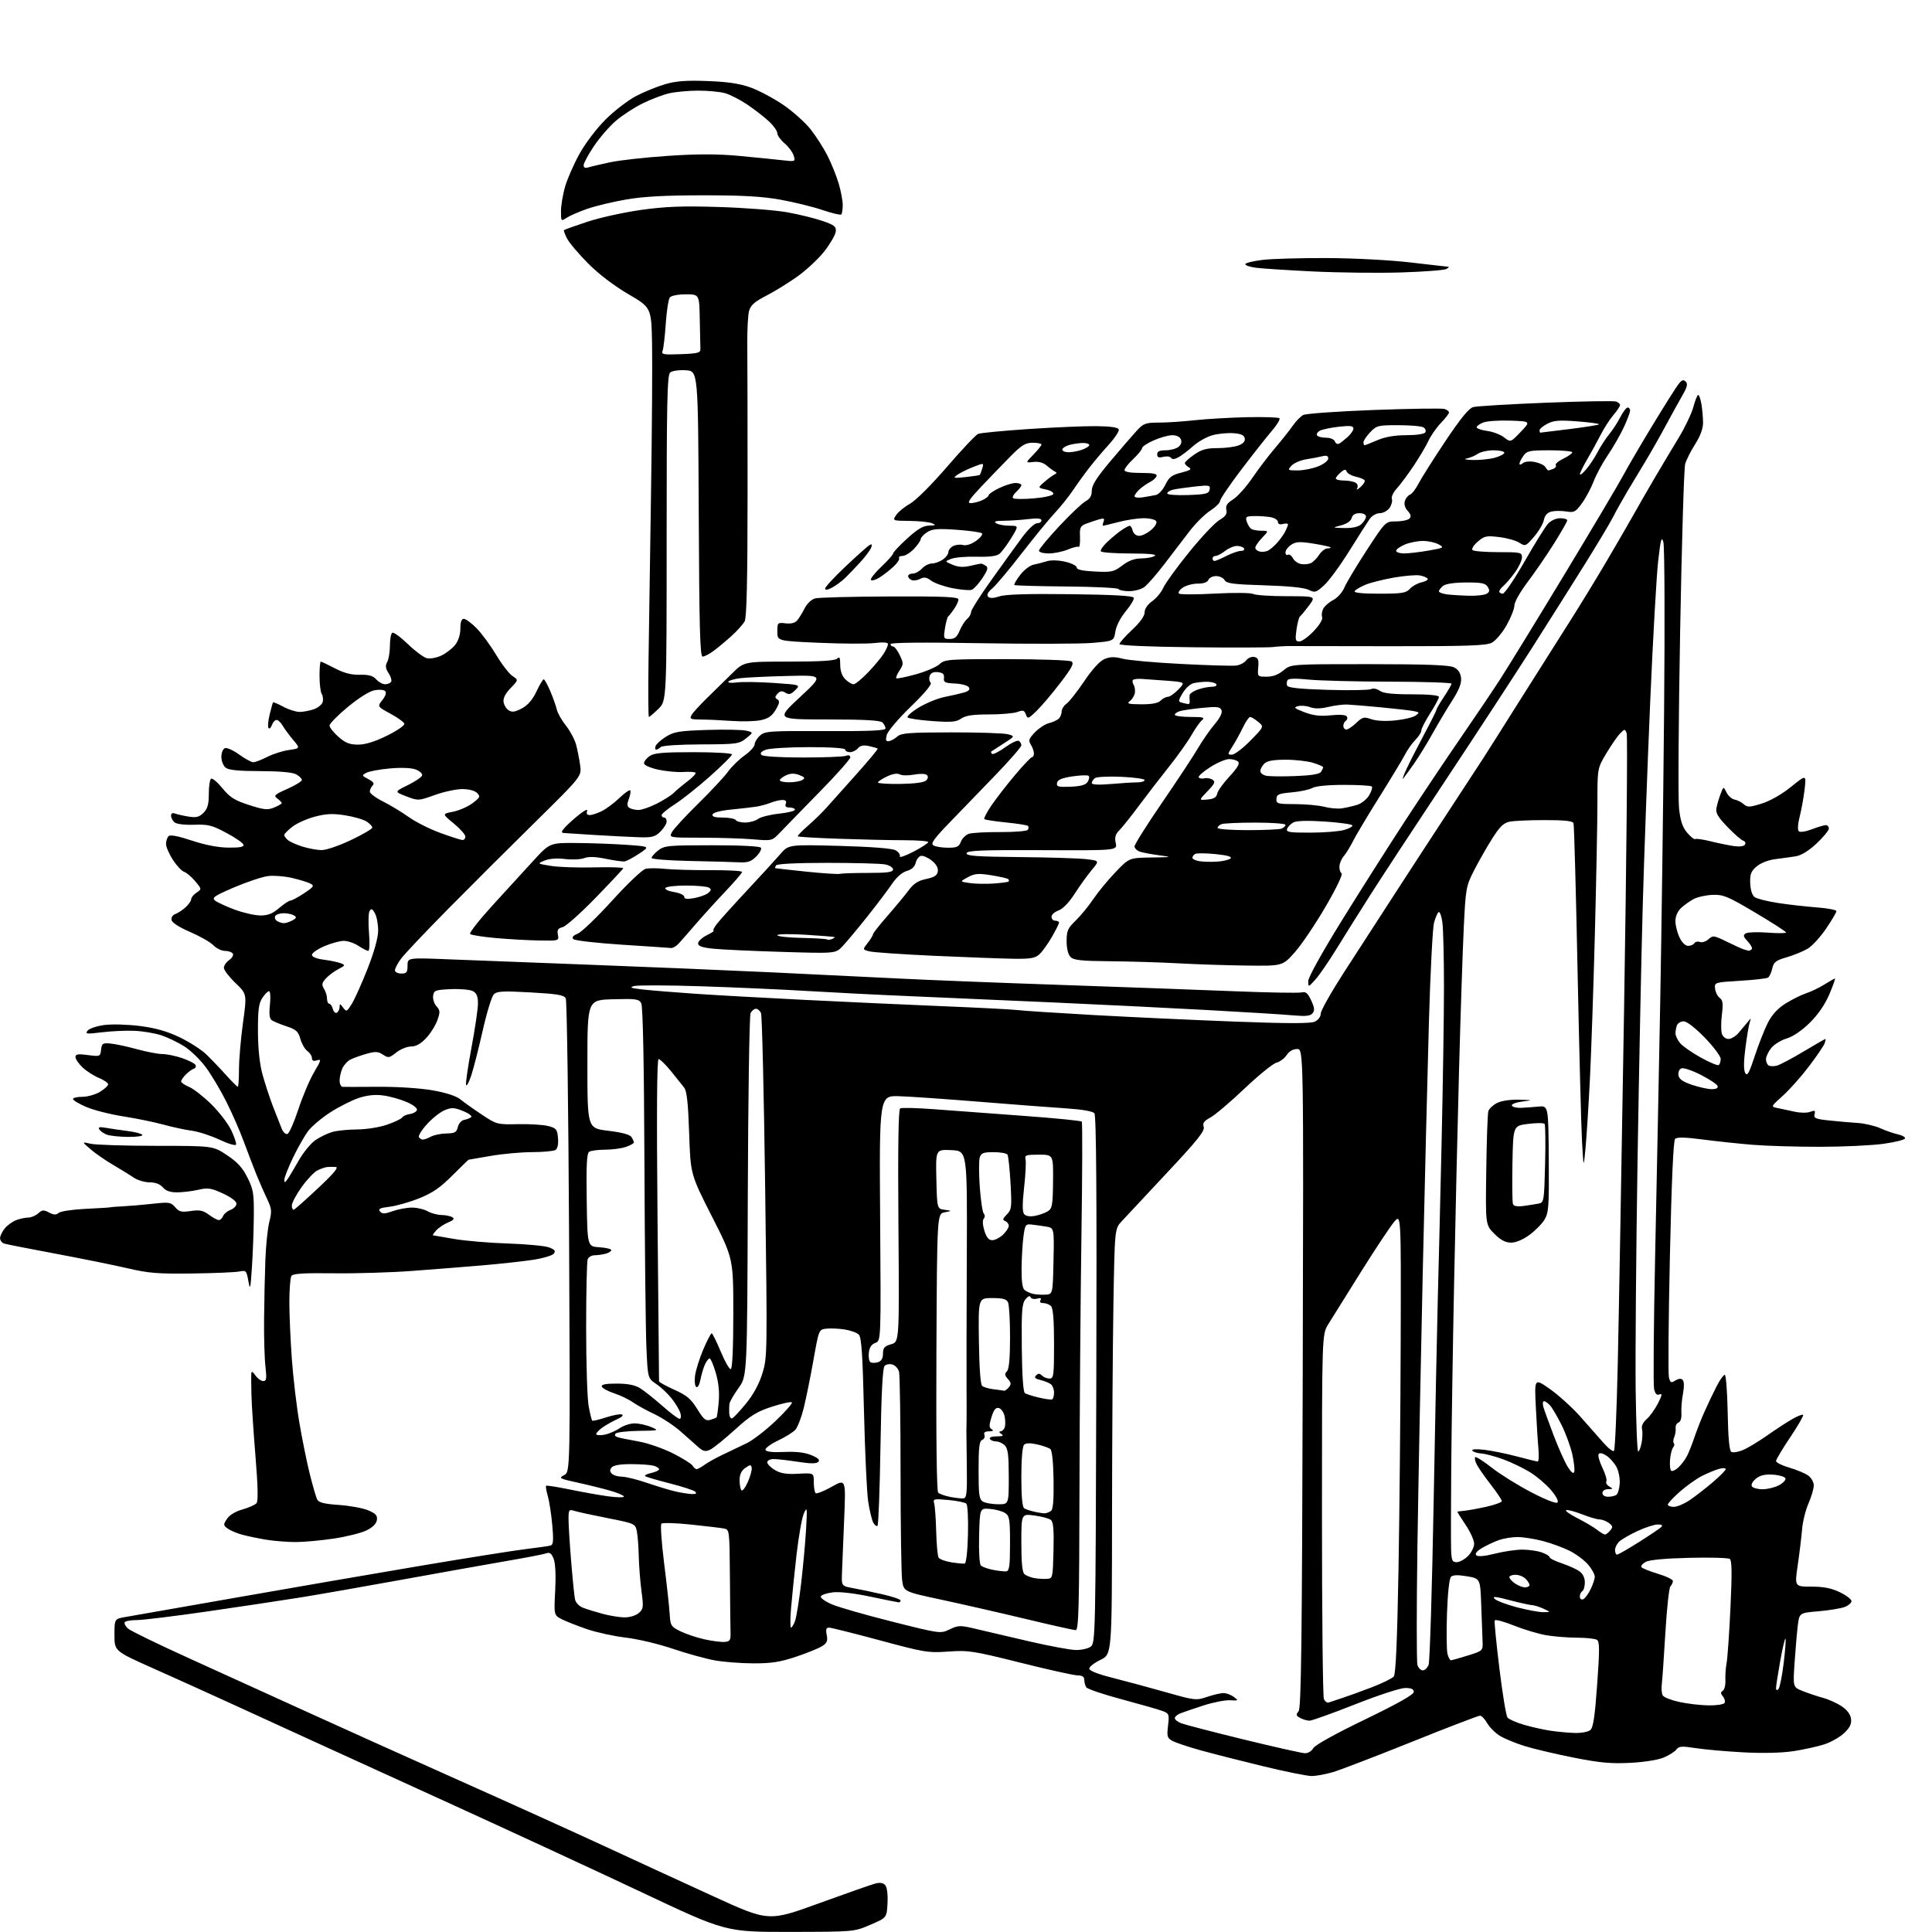 <?xml version="1.0" encoding="UTF-8" standalone="no"?>
<!-- Filename: f6cd33960c8a3d8699d56ed62f6456554cf696b69b878262da2ffff902fe8b87.svg -->
<!-- Created with https://svgstud.io -->
<svg
  version="1.1"
  xmlns="http://www.w3.org/2000/svg"
  xmlns:xlink="http://www.w3.org/1999/xlink"
  xmlns:svg="http://www.w3.org/2000/svg"
  xmlns:rdf="http://www.w3.org/1999/02/22-rdf-syntax-ns#"
  xmlns:cc="http://creativecommons.org/ns#"
  xmlns:dc="http://purl.org/dc/elements/1.1/"
  viewBox="0 0 768 768"
  width="768"
  height="768"
  role="img"
  aria-labelledby="titleID descID"
>
  <title id="titleID">make a minimalistic unifilar diagramm of a solar panel system in a home</title>
  <desc id="descID">AI-generated SVG illustration: make a minimalistic unifilar diagramm of a solar panel system in a home, created on https://svgstud.io</desc>

  <rect width="100%" height="100%" fill="white" />


  <path stroke="none" fill="black" fill-rule="evenodd" d="M314.00,767.96C288.50,767.99 288.50,767.99 255.50,752.41C237.35,743.84 202.93,727.91 179.00,717.00C155.07,706.09 129.43,694.39 122.00,690.99C114.58,687.60 101.30,681.52 92.50,677.48C83.70,673.45 69.53,667.04 61.00,663.24C45.50,656.34 45.50,656.34 45.50,649.93C45.50,643.52 45.50,643.52 50.00,642.76C52.48,642.34 72.28,638.87 94.00,635.05C115.72,631.23 148.57,625.57 167.00,622.46C185.43,619.35 204.32,616.35 209.00,615.79C213.68,615.23 218.11,614.59 218.87,614.37C219.95,614.06 220.09,612.36 219.54,606.24C219.16,601.98 218.36,596.81 217.77,594.74C217.17,592.68 216.86,590.82 217.09,590.62C217.32,590.41 221.55,591.08 226.50,592.10C231.45,593.12 238.31,594.34 241.75,594.81C245.19,595.28 248.00,595.32 248.00,594.90C248.00,594.48 245.64,593.46 242.75,592.62C239.86,591.78 233.97,590.32 229.66,589.37C222.30,587.76 221.97,587.57 224.25,586.38C226.68,585.10 226.68,585.10 226.22,491.80C225.96,440.49 225.37,397.76 224.90,396.86C224.21,395.54 221.57,395.09 210.93,394.50C199.88,393.88 197.57,394.00 196.30,395.27C195.47,396.10 193.48,402.57 191.89,409.64C190.30,416.71 188.25,424.75 187.33,427.50C186.42,430.25 185.49,431.96 185.27,431.29C185.04,430.63 186.02,423.92 187.43,416.39C188.84,408.85 190.00,400.98 190.00,398.88C190.00,396.08 189.46,394.78 187.98,393.99C186.87,393.40 182.93,393.04 179.23,393.20C173.04,393.48 172.47,393.69 172.17,395.83C171.99,397.12 172.59,399.00 173.51,400.01C174.98,401.64 175.02,402.30 173.84,405.61C173.10,407.68 171.10,410.86 169.38,412.68C167.25,414.95 165.35,416.00 163.38,416.00C161.80,416.01 159.16,417.08 157.53,418.38C154.78,420.58 154.39,420.65 152.24,419.24C150.29,417.96 149.21,417.91 145.70,418.90C143.39,419.56 140.54,420.57 139.36,421.16C138.18,421.74 136.72,423.32 136.11,424.66C135.50,426.00 135.00,428.20 135.00,429.55C135.00,430.90 135.56,432.02 136.25,432.05C136.94,432.08 143.35,432.06 150.50,432.02C157.95,431.97 167.10,432.57 171.95,433.42C177.25,434.35 181.35,435.68 182.95,436.98C184.35,438.12 188.20,440.86 191.50,443.05C197.41,446.99 197.63,447.05 206.00,446.87C210.68,446.78 216.07,447.12 218.00,447.63C221.15,448.48 221.53,448.96 221.82,452.43C222.02,454.85 221.64,456.61 220.82,457.13C220.09,457.59 215.90,457.98 211.50,457.99C207.10,458.00 199.68,458.68 195.00,459.50C190.32,460.32 186.41,461.00 186.29,461.00C186.17,461.00 183.25,463.84 179.79,467.30C174.96,472.15 171.89,474.25 166.57,476.37C162.76,477.89 157.46,479.39 154.81,479.71C151.02,480.16 150.22,480.56 151.06,481.57C151.93,482.63 152.88,482.60 156.19,481.43C158.42,480.64 161.88,480.02 163.88,480.04C165.87,480.05 168.62,480.71 170.00,481.50C171.38,482.29 173.85,482.95 175.50,482.98C177.15,483.01 179.09,483.41 179.82,483.87C180.78,484.47 180.32,485.04 178.14,485.94C176.49,486.62 174.37,488.04 173.42,489.09C172.47,490.14 171.87,491.02 172.10,491.05C172.32,491.08 176.10,491.73 180.50,492.50C184.90,493.26 194.57,494.08 202.00,494.32C209.43,494.56 216.79,495.27 218.36,495.89C220.60,496.79 220.98,497.32 220.10,498.38C219.48,499.12 215.72,500.22 211.74,500.82C207.76,501.42 198.88,502.39 192.00,502.98C185.12,503.57 172.53,504.57 164.00,505.20C155.47,505.84 141.33,506.27 132.58,506.15C120.56,506.00 116.45,506.26 115.84,507.22C115.40,507.93 115.03,512.55 115.02,517.50C115.02,522.45 115.46,532.61 116.00,540.08C116.54,547.55 117.89,559.03 119.01,565.58C120.12,572.14 121.99,581.33 123.16,586.00C124.33,590.67 125.65,595.22 126.10,596.10C126.70,597.29 128.95,597.85 134.72,598.24C139.02,598.54 144.25,599.49 146.34,600.37C149.38,601.64 150.08,602.42 149.82,604.23C149.61,605.70 148.16,607.15 145.68,608.36C143.59,609.39 137.74,610.85 132.68,611.61C127.63,612.37 120.80,612.99 117.50,612.99C114.20,612.99 108.97,612.57 105.88,612.07C102.79,611.56 98.50,610.67 96.35,610.09C94.20,609.51 91.58,608.41 90.52,607.64C88.73,606.33 88.71,606.08 90.23,603.77C91.22,602.26 93.61,600.81 96.40,600.03C98.91,599.32 101.42,598.20 101.98,597.53C102.66,596.70 102.53,590.72 101.56,578.90C100.77,569.33 100.05,558.35 99.95,554.50C99.86,550.65 99.83,546.84 99.89,546.03C99.97,545.00 100.47,545.23 101.56,546.78C102.41,548.00 103.80,549.00 104.65,549.00C105.93,549.00 106.07,548.04 105.52,543.25C105.15,540.09 104.90,531.65 104.97,524.50C105.04,517.35 105.26,506.76 105.48,500.97C105.69,495.18 106.40,488.30 107.06,485.69C108.12,481.48 108.02,480.47 106.23,476.72C105.12,474.40 103.20,470.02 101.97,467.00C100.75,463.98 98.48,458.06 96.93,453.85C95.39,449.64 92.25,442.47 89.96,437.92C87.67,433.36 84.00,427.21 81.81,424.24C79.61,421.27 75.77,417.54 73.27,415.95C70.76,414.36 66.64,412.38 64.11,411.54C61.57,410.71 56.80,409.91 53.50,409.76C50.20,409.62 44.37,409.88 40.54,410.35C34.34,411.11 33.72,411.04 34.86,409.66C35.57,408.82 38.62,407.82 41.64,407.44C44.67,407.06 51.03,407.25 55.79,407.87C61.89,408.66 66.50,409.98 71.47,412.37C75.34,414.23 80.08,417.28 82.00,419.13C83.92,420.99 87.42,424.64 89.77,427.25C92.12,429.86 94.26,432.00 94.52,432.00C94.78,432.00 95.00,428.89 95.00,425.09C95.00,421.29 95.71,412.99 96.58,406.65C98.17,395.13 98.17,395.13 93.58,390.74C91.06,388.32 89.00,385.62 89.00,384.73C89.00,383.84 89.95,382.45 91.11,381.64C92.27,380.82 92.92,379.67 92.55,379.08C92.18,378.49 90.78,378.00 89.44,378.00C88.10,378.00 86.02,376.99 84.81,375.75C83.61,374.51 79.45,372.14 75.57,370.47C71.28,368.63 68.39,366.77 68.18,365.72C68.00,364.74 68.64,363.71 69.68,363.35C70.68,362.99 72.51,361.79 73.75,360.68C74.99,359.56 76.00,358.11 76.00,357.45C76.00,356.79 76.95,355.61 78.12,354.84C80.23,353.43 80.23,353.43 77.57,350.27C76.11,348.53 74.13,346.86 73.18,346.56C72.23,346.26 70.23,344.12 68.73,341.80C67.23,339.49 66.00,336.65 66.00,335.50C66.00,334.34 66.45,332.95 67.00,332.40C67.67,331.73 70.75,332.32 76.25,334.14C81.60,335.92 86.73,336.91 90.83,336.94C95.46,336.98 97.06,336.66 96.77,335.75C96.56,335.06 93.48,332.95 89.94,331.06C84.30,328.04 82.71,327.64 77.15,327.85C73.46,327.98 70.21,327.59 69.40,326.92C68.63,326.28 68.00,325.09 68.00,324.27C68.00,323.33 68.58,323.01 69.59,323.40C70.46,323.73 72.89,324.28 74.98,324.61C78.03,325.10 79.20,324.80 80.89,323.11C82.52,321.48 83.00,319.76 83.00,315.56C83.00,312.57 83.42,309.86 83.92,309.55C84.43,309.23 86.47,310.95 88.45,313.37C91.42,316.99 93.27,318.16 99.02,320.01C105.00,321.93 106.41,322.07 108.99,321.00C110.65,320.32 112.00,319.52 112.00,319.24C112.00,318.95 111.21,318.14 110.25,317.43C108.69,316.27 109.11,315.86 114.25,313.58C117.41,312.17 120.00,310.59 120.00,310.05C120.00,309.51 118.99,308.51 117.75,307.82C116.30,307.01 111.17,306.55 103.40,306.53C94.66,306.51 90.85,306.12 89.65,305.13C88.74,304.37 88.00,302.45 88.00,300.85C88.00,299.25 88.63,297.69 89.41,297.40C90.18,297.10 92.73,298.24 95.06,299.93C97.39,301.62 99.93,303.00 100.69,303.00C101.45,303.00 103.94,302.05 106.21,300.89C108.48,299.73 112.37,298.49 114.86,298.14C119.37,297.49 119.37,297.49 116.44,293.99C114.82,292.07 113.02,289.62 112.43,288.56C111.84,287.49 110.83,286.44 110.18,286.23C109.53,286.01 108.62,286.85 108.16,288.09C107.70,289.33 107.06,289.90 106.72,289.36C106.39,288.82 106.61,286.38 107.21,283.94C107.81,281.50 108.41,279.36 108.54,279.19C108.68,279.02 110.51,279.81 112.63,280.94C114.74,282.07 117.65,283.00 119.09,283.00C120.52,283.00 123.07,282.52 124.75,281.94C126.43,281.35 128.01,280.05 128.28,279.05C128.54,278.04 128.37,276.61 127.89,275.86C127.42,275.11 127.02,271.91 127.02,268.75C127.01,265.59 127.23,263.00 127.52,263.00C127.80,263.00 130.33,264.20 133.14,265.67C136.76,267.56 139.63,268.30 143.02,268.23C146.57,268.15 148.25,268.61 149.55,270.06C150.52,271.13 152.11,272.00 153.10,272.00C154.08,272.00 155.15,271.56 155.48,271.03C155.81,270.49 155.36,268.95 154.47,267.60C153.24,265.71 153.11,264.66 153.93,263.13C154.52,262.03 155.00,259.10 155.00,256.62C155.00,254.15 155.42,251.86 155.94,251.53C156.46,251.21 159.23,253.22 162.09,255.99C164.95,258.77 168.36,261.30 169.65,261.63C170.97,261.96 173.53,261.50 175.45,260.59C177.34,259.69 179.81,257.78 180.94,256.35C182.21,254.73 183.00,252.25 183.00,249.87C183.00,247.24 183.44,246.00 184.39,246.00C185.15,246.00 187.43,247.69 189.46,249.75C191.49,251.81 194.99,256.58 197.24,260.33C199.49,264.09 202.40,267.87 203.72,268.73C206.10,270.30 206.10,270.30 202.97,273.53C200.91,275.66 199.95,277.55 200.17,279.03C200.35,280.28 201.28,281.79 202.24,282.38C203.56,283.22 204.80,283.03 207.49,281.58C209.86,280.30 211.73,278.12 213.25,274.88C214.49,272.24 215.78,270.06 216.13,270.04C216.47,270.02 217.65,272.14 218.75,274.75C219.85,277.36 221.02,280.66 221.35,282.08C221.68,283.51 223.31,286.38 224.98,288.47C226.64,290.56 228.45,293.94 229.00,295.99C229.55,298.03 230.27,301.71 230.61,304.15C231.22,308.60 231.22,308.60 212.99,326.55C202.96,336.42 187.37,351.98 178.32,361.13C169.28,370.28 160.79,379.25 159.44,381.08C158.10,382.90 157.00,384.98 157.00,385.69C157.00,386.42 158.11,387.00 159.50,387.00C161.64,387.00 162.00,386.54 162.00,383.84C162.00,380.69 162.00,380.69 178.25,381.34C187.19,381.70 212.50,382.67 234.50,383.50C256.50,384.33 288.90,385.68 306.50,386.51C324.10,387.34 347.27,388.46 358.00,389.01C368.73,389.56 397.30,390.69 421.50,391.51C445.70,392.34 476.65,393.47 490.28,394.02C503.90,394.57 516.05,394.79 517.28,394.51C519.08,394.09 519.82,394.69 521.22,397.68C522.55,400.56 522.67,401.69 521.75,402.80C520.85,403.88 519.03,404.07 514.04,403.62C510.44,403.28 495.12,402.34 480.00,401.51C464.88,400.68 437.20,399.32 418.50,398.48C399.80,397.65 374.15,396.52 361.50,395.98C348.85,395.45 330.62,394.52 321.00,393.94C311.38,393.35 292.51,392.51 279.08,392.07C265.64,391.63 253.49,391.58 252.08,391.97C250.03,392.52 250.73,392.80 255.50,393.34C258.80,393.71 268.02,394.46 276.00,395.01C283.98,395.56 303.55,396.66 319.50,397.45C335.45,398.25 360.20,399.38 374.50,399.97C388.80,400.55 402.30,401.25 404.50,401.52C406.70,401.80 420.43,402.69 435.00,403.51C449.57,404.32 474.72,405.49 490.87,406.10C511.98,406.90 520.91,406.90 522.62,406.13C524.02,405.49 525.00,404.18 525.00,402.95C525.00,401.80 529.12,394.48 534.15,386.68C539.19,378.88 548.70,364.18 555.30,354.00C561.89,343.82 571.57,328.98 576.81,321.00C582.04,313.02 587.78,304.25 589.56,301.50C591.34,298.75 598.17,287.95 604.74,277.50C611.32,267.05 619.86,253.55 623.72,247.50C627.59,241.45 634.33,230.43 638.70,223.00C643.06,215.57 648.02,207.03 649.70,204.00C651.39,200.97 655.01,194.68 657.76,190.00C660.51,185.32 664.81,178.12 667.32,173.99C669.83,169.86 672.45,164.35 673.15,161.74C673.84,159.13 674.71,157.00 675.08,157.00C675.44,157.00 676.02,158.69 676.36,160.75C676.70,162.81 676.98,166.10 676.99,168.05C677.00,170.34 675.88,173.38 673.86,176.55C672.13,179.27 670.34,182.82 669.88,184.44C669.41,186.05 668.51,215.99 667.88,250.97C667.24,285.94 667.04,317.59 667.44,321.30C667.98,326.34 668.80,328.79 670.67,331.02C672.05,332.66 673.51,333.80 673.92,333.55C674.32,333.30 677.09,333.70 680.07,334.45C683.06,335.19 687.18,336.03 689.23,336.33C691.48,336.65 693.24,336.42 693.66,335.74C694.04,335.12 693.71,334.42 692.93,334.17C692.14,333.93 689.32,331.46 686.66,328.68C682.77,324.63 681.92,323.14 682.34,321.07C682.62,319.66 683.36,317.17 683.98,315.54C685.11,312.58 685.11,312.58 686.33,315.03C687.00,316.38 688.44,317.65 689.53,317.84C690.61,318.04 692.25,318.87 693.16,319.68C694.64,320.98 695.48,320.95 700.40,319.40C703.74,318.35 708.38,315.70 712.00,312.76C718.03,307.88 718.03,307.88 717.37,313.69C717.01,316.89 716.13,321.75 715.43,324.50C714.68,327.40 714.51,329.88 715.02,330.40C715.55,330.94 717.67,330.63 720.24,329.65C722.62,328.74 725.11,328.00 725.78,328.00C726.45,328.00 727.00,328.61 727.00,329.36C727.00,330.11 724.80,332.78 722.11,335.30C718.99,338.22 716.02,340.05 713.86,340.39C712.01,340.68 708.35,341.19 705.73,341.52C702.88,341.88 699.88,343.06 698.26,344.45C696.03,346.37 695.60,347.52 695.74,351.12C695.84,353.75 696.53,355.92 697.49,356.61C698.35,357.25 702.54,358.30 706.78,358.95C711.03,359.61 717.99,360.40 722.25,360.71C726.51,361.03 730.00,361.70 730.00,362.20C730.00,362.70 728.16,365.81 725.92,369.12C723.68,372.42 720.41,376.00 718.67,377.06C716.93,378.12 713.17,379.67 710.33,380.50C705.90,381.79 705.06,382.44 704.50,384.99C704.14,386.63 703.38,388.27 702.80,388.62C702.23,388.98 697.20,389.55 691.63,389.88C681.56,390.50 681.50,390.52 681.77,393.00C681.92,394.38 682.74,396.03 683.60,396.67C684.85,397.60 685.03,398.95 684.48,403.31C684.10,406.32 684.10,409.73 684.47,410.89C684.84,412.08 685.98,413.00 687.07,413.00C688.14,413.00 689.89,411.99 690.97,410.75C692.04,409.51 693.65,407.60 694.54,406.50C696.16,404.50 696.16,404.50 695.52,406.50C695.16,407.60 694.39,412.16 693.82,416.63C693.12,422.01 693.10,425.35 693.75,426.52C694.55,427.95 695.27,426.67 697.51,419.89C699.03,415.28 701.36,409.34 702.68,406.70C704.32,403.43 706.55,400.98 709.69,398.98C712.23,397.37 715.93,395.52 717.90,394.87C719.88,394.22 723.18,392.64 725.23,391.35C727.28,390.06 729.16,389.00 729.41,389.00C729.65,389.00 728.65,391.81 727.19,395.25C725.48,399.28 722.73,403.29 719.44,406.54C716.28,409.66 712.77,412.05 710.22,412.82C707.96,413.49 705.18,415.22 704.05,416.66C702.92,418.09 702.00,420.08 702.00,421.08C702.00,422.07 702.48,423.18 703.06,423.54C703.64,423.89 705.10,423.93 706.31,423.62C707.51,423.30 712.28,420.79 716.90,418.02C721.53,415.26 725.45,413.00 725.62,413.00C725.80,413.00 725.66,413.79 725.31,414.75C724.97,415.71 722.19,419.81 719.13,423.85C716.07,427.90 711.38,433.17 708.71,435.57C703.86,439.93 703.86,439.93 706.68,440.48C708.23,440.78 711.27,441.43 713.43,441.92C715.59,442.42 718.35,442.44 719.57,441.98C721.41,441.28 721.70,441.44 721.31,442.94C720.90,444.50 721.71,444.84 727.17,445.41C730.65,445.78 735.75,446.22 738.50,446.40C741.25,446.58 745.30,447.53 747.50,448.51C749.70,449.50 752.85,450.59 754.50,450.94C756.15,451.29 757.40,452.01 757.29,452.54C757.17,453.07 753.35,454.03 748.79,454.67C744.23,455.32 732.85,455.86 723.50,455.87C714.15,455.88 702.00,455.52 696.50,455.06C691.00,454.60 682.10,453.66 676.71,452.95C669.83,452.05 666.62,451.98 665.87,452.73C665.19,453.41 664.46,470.00 663.81,499.42C663.25,524.52 663.08,546.17 663.42,547.53C663.96,549.69 664.28,549.84 665.99,548.77C667.26,547.98 668.29,547.89 668.90,548.53C669.48,549.12 669.52,551.27 669.01,554.00C668.54,556.48 668.26,559.95 668.38,561.72C668.52,563.69 668.08,565.14 667.24,565.46C666.49,565.75 665.97,566.78 666.09,567.74C666.21,568.71 665.96,570.31 665.53,571.29C665.10,572.28 665.03,573.36 665.37,573.70C665.71,574.04 665.58,574.81 665.08,575.41C664.59,576.01 664.05,578.16 663.87,580.20C663.70,582.23 663.88,584.21 664.27,584.61C664.67,585.00 665.94,584.46 667.10,583.41C668.26,582.36 669.83,580.30 670.59,578.83C671.35,577.36 672.69,573.98 673.57,571.33C674.46,568.67 676.28,564.02 677.64,561.00C678.99,557.98 681.14,553.48 682.41,551.00C683.68,548.52 685.12,546.50 685.61,546.50C686.10,546.50 686.63,553.23 686.78,561.46C686.96,571.52 687.44,576.65 688.23,577.14C688.87,577.54 690.94,577.22 692.82,576.43C694.71,575.64 699.01,573.06 702.37,570.69C705.74,568.32 710.24,565.38 712.38,564.15C714.51,562.92 716.48,562.15 716.77,562.43C717.05,562.71 714.74,566.72 711.64,571.34C708.54,575.95 706.00,580.20 706.00,580.79C706.00,581.38 708.36,582.55 711.25,583.40C714.14,584.24 717.51,585.65 718.75,586.52C720.00,587.41 721.00,589.16 721.00,590.47C721.00,591.77 720.05,595.01 718.89,597.67C717.73,600.33 716.59,604.98 716.35,608.00C716.10,611.02 715.33,617.37 714.64,622.10C713.37,630.71 713.37,630.71 720.06,630.71C724.95,630.71 728.01,631.31 731.38,632.94C733.92,634.17 736.00,635.76 736.00,636.47C736.00,637.18 734.76,638.23 733.25,638.81C731.74,639.39 727.07,640.15 722.88,640.51C715.26,641.15 715.26,641.15 714.63,646.32C714.29,649.17 713.72,655.81 713.36,661.09C712.72,670.67 712.72,670.67 716.63,672.23C718.78,673.09 722.37,674.29 724.62,674.90C726.86,675.50 730.23,677.02 732.10,678.28C734.33,679.78 735.61,681.51 735.82,683.32C736.06,685.35 735.33,686.82 733.04,688.96C731.33,690.56 727.82,692.55 725.22,693.40C722.62,694.25 717.12,695.47 713.00,696.10C708.29,696.82 700.85,697.00 693.00,696.58C686.12,696.22 677.59,695.46 674.03,694.90C668.55,694.05 667.38,694.13 666.42,695.43C665.80,696.28 663.54,697.72 661.40,698.63C659.12,699.60 653.56,700.48 648.00,700.76C640.40,701.15 635.88,700.73 625.50,698.67C618.35,697.25 609.58,695.18 606.00,694.06C602.42,692.95 598.01,691.12 596.19,690.00C594.37,688.88 592.12,686.62 591.19,684.99C590.26,683.35 588.97,682.01 588.32,682.01C587.67,682.00 575.45,686.69 561.18,692.43C546.90,698.16 532.84,703.56 529.93,704.43C527.02,705.29 523.18,706.00 521.40,706.00C519.61,706.00 510.81,704.22 501.83,702.04C492.85,699.86 481.67,697.01 476.98,695.70C472.29,694.39 467.40,692.75 466.10,692.05C463.99,690.92 463.80,690.30 464.31,685.99C464.85,681.48 464.72,681.13 462.19,680.17C460.71,679.60 453.44,677.52 446.04,675.54C438.64,673.57 432.24,671.40 431.81,670.73C431.38,670.05 431.02,668.71 431.02,667.75C431.00,666.54 430.20,666.00 428.40,666.00C426.97,666.00 416.73,663.73 405.65,660.95C386.83,656.24 384.94,655.95 377.00,656.52C368.96,657.09 367.48,656.85 349.76,652.06C339.45,649.28 330.34,647.00 329.53,647.00C328.43,647.00 328.20,647.75 328.63,649.91C329.10,652.23 328.74,653.12 326.86,654.34C325.56,655.18 320.90,657.08 316.50,658.55C310.14,660.69 306.66,661.23 299.50,661.21C294.55,661.20 287.59,660.66 284.03,660.01C280.47,659.36 272.96,657.28 267.35,655.38C261.73,653.48 253.38,651.50 248.78,650.98C244.19,650.45 237.27,648.95 233.41,647.64C229.54,646.32 224.99,644.53 223.28,643.65C220.19,642.04 220.19,642.04 220.70,632.27C221.01,626.21 220.78,621.42 220.09,619.65C219.28,617.58 218.51,616.97 217.30,617.44C216.38,617.79 209.07,619.21 201.06,620.58C193.05,621.96 174.35,625.30 159.50,628.00C144.65,630.70 126.65,633.85 119.50,635.00C112.35,636.15 95.75,638.65 82.61,640.55C69.47,642.45 56.79,644.00 54.42,644.00C52.05,644.00 49.88,644.39 49.58,644.87C49.29,645.34 49.86,646.47 50.85,647.36C51.84,648.26 62.97,653.67 75.57,659.38C88.18,665.09 109.07,674.59 122.00,680.49C134.93,686.39 162.08,698.61 182.34,707.66C202.60,716.70 228.70,728.52 240.34,733.91C251.98,739.31 271.41,748.25 283.52,753.79C305.54,763.87 305.54,763.87 325.52,756.60C336.51,752.61 346.69,749.04 348.14,748.68C349.86,748.25 351.17,748.50 351.94,749.43C352.62,750.25 352.98,753.22 352.80,756.58C352.50,762.33 352.50,762.33 346.00,765.12C339.50,767.92 339.50,767.92 314.00,767.96zM518.71,696.93C519.97,696.97 521.40,696.12 522.02,694.96C522.68,693.72 530.73,689.25 542.56,683.54C555.60,677.24 562.00,673.63 562.00,672.57C562.00,671.45 561.02,671.00 558.56,671.00C556.68,671.00 547.73,673.92 538.69,677.50C529.64,681.08 521.49,684.00 520.56,684.00C519.63,684.00 517.97,683.52 516.87,682.93C515.18,682.02 515.07,681.62 516.19,680.28C517.25,678.99 517.57,654.09 517.85,547.85C518.20,417.00 518.20,417.00 515.62,417.00C514.01,417.00 512.46,417.90 511.47,419.40C510.60,420.73 508.77,422.09 507.39,422.44C506.02,422.78 500.28,427.44 494.65,432.78C489.02,438.13 482.94,443.28 481.14,444.24C478.60,445.59 478.00,446.43 478.49,447.97C478.99,449.55 475.97,453.33 463.87,466.23C455.47,475.18 447.37,483.85 445.87,485.50C443.12,488.50 443.12,488.50 442.61,518.00C442.33,534.23 442.08,572.27 442.05,602.55C442.00,657.60 442.00,657.60 437.50,659.79C435.02,660.99 433.00,662.57 433.00,663.30C433.00,664.14 436.41,665.49 442.25,666.96C447.34,668.24 456.87,670.82 463.44,672.68C475.00,675.96 475.51,676.01 479.86,674.53C482.33,673.69 485.29,673.01 486.43,673.03C487.57,673.05 489.40,673.75 490.50,674.58C492.40,676.02 492.33,676.08 489.00,675.88C487.07,675.76 482.35,676.68 478.50,677.92C474.65,679.17 470.49,680.58 469.25,681.07C468.01,681.56 467.00,682.43 467.00,683.00C467.00,683.58 468.20,684.51 469.66,685.06C471.13,685.62 482.26,688.50 494.41,691.47C506.56,694.44 517.50,696.90 518.71,696.93zM626.06,688.88C628.57,688.94 631.31,688.44 632.15,687.75C633.32,686.80 633.98,682.49 634.90,669.60C635.90,655.74 635.88,652.54 634.81,651.86C634.09,651.40 630.58,651.02 627.00,651.01C623.42,651.00 617.95,650.57 614.84,650.06C611.73,649.55 605.88,647.81 601.84,646.19C597.80,644.57 594.35,643.65 594.16,644.15C593.97,644.65 594.81,653.25 596.04,663.28C597.26,673.30 598.71,682.07 599.26,682.76C599.81,683.45 602.78,684.75 605.86,685.65C608.94,686.54 613.71,687.61 616.48,688.01C619.24,688.42 623.55,688.81 626.06,688.88zM679.19,677.92C682.32,677.96 685.17,677.53 685.53,676.96C685.88,676.38 685.60,675.22 684.90,674.38C683.92,673.20 683.90,672.68 684.83,672.11C685.49,671.70 685.96,669.82 685.87,667.93C685.78,666.04 686.00,662.92 686.36,661.00C686.72,659.08 687.41,649.17 687.89,639.00C688.53,625.47 688.46,620.28 687.63,619.70C687.01,619.26 679.75,619.06 671.50,619.26C662.09,619.48 655.65,620.08 654.22,620.86C652.97,621.54 652.18,622.48 652.46,622.94C652.75,623.40 655.69,624.59 658.99,625.58C662.30,626.57 665.00,627.88 665.00,628.49C665.00,629.10 664.56,630.04 664.02,630.58C663.48,631.12 662.58,639.42 662.01,649.03C661.44,658.64 660.80,667.89 660.58,669.59C660.36,671.28 660.55,673.27 661.00,674.00C661.45,674.73 664.45,675.89 667.66,676.58C670.87,677.27 676.06,677.87 679.19,677.92zM528.26,676.75C528.94,676.49 531.30,675.71 533.50,675.00C535.70,674.29 540.97,672.39 545.21,670.76C549.44,669.14 553.43,667.19 554.05,666.44C554.84,665.49 555.42,652.24 555.93,623.78C556.33,601.08 556.72,560.00 556.80,532.50C556.94,482.50 556.94,482.50 554.22,485.68C552.72,487.43 546.77,496.39 541.00,505.59C535.23,514.79 529.38,524.16 528.00,526.41C525.50,530.50 525.50,530.50 525.50,602.00C525.50,641.33 525.84,674.33 526.26,675.35C526.68,676.37 527.58,677.00 528.26,676.75zM706.95,671.45C707.47,670.93 708.41,666.30 709.03,661.17C709.66,656.03 709.98,651.65 709.75,651.41C709.52,651.18 708.58,655.18 707.66,660.30C706.75,665.43 706.00,670.24 706.00,671.01C706.00,671.89 706.35,672.05 706.95,671.45zM565.59,664.00C566.39,664.00 567.43,662.99 567.90,661.75C568.37,660.51 569.26,631.83 569.88,598.00C570.50,564.17 571.25,527.50 571.54,516.50C571.84,505.50 572.51,477.82 573.04,455.00C573.56,432.18 574.00,404.00 574.00,392.39C574.00,380.78 573.72,369.20 573.37,366.66C573.02,364.12 572.36,362.28 571.89,362.57C571.43,362.85 570.60,364.77 570.04,366.84C569.49,368.90 568.57,386.77 568.01,406.54C567.45,426.32 566.35,471.07 565.56,506.00C564.77,540.92 563.82,589.81 563.45,614.62C563.09,639.44 563.09,660.71 563.46,661.87C563.83,663.04 564.79,664.00 565.59,664.00zM576.77,659.99C577.17,659.98 580.20,659.12 583.50,658.09C589.50,656.21 589.50,656.21 589.34,652.35C589.25,650.23 589.01,643.77 588.81,638.00C588.43,627.50 588.43,627.50 583.16,626.60C579.50,625.98 577.56,626.04 576.78,626.82C576.11,627.49 575.47,633.40 575.20,641.39C574.95,648.79 575.04,656.01 575.39,657.42C575.75,658.84 576.37,659.99 576.77,659.99zM427.56,655.90C429.79,655.96 432.49,655.36 433.56,654.58C435.46,653.19 435.51,650.77 435.80,548.50C436.02,475.15 435.79,443.45 435.04,442.55C434.37,441.74 430.14,441.01 423.73,440.59C418.11,440.22 402.70,439.05 389.50,437.98C376.30,436.90 361.91,435.91 357.51,435.76C349.53,435.50 349.53,435.50 349.87,484.24C350.22,532.98 350.22,532.98 347.96,533.82C346.42,534.39 345.60,535.63 345.37,537.77C345.18,539.49 345.48,541.18 346.02,541.51C346.57,541.85 347.91,541.84 349.01,541.50C350.37,541.07 351.00,539.98 351.00,538.08C351.00,535.79 351.58,535.12 354.25,534.36C357.50,533.43 357.50,533.43 357.14,487.34C356.90,456.21 357.12,441.04 357.83,440.61C358.40,440.26 364.63,440.41 371.68,440.96C378.73,441.50 394.62,442.68 407.00,443.58C419.38,444.48 429.74,445.51 430.02,445.86C430.31,446.21 430.25,466.52 429.89,491.00C429.52,515.48 429.18,560.81 429.11,591.75C429.02,639.03 428.78,648.00 427.61,648.00C426.85,648.00 417.96,646.02 407.86,643.59C397.76,641.17 382.69,637.73 374.37,635.94C359.23,632.70 359.23,632.70 358.62,628.21C358.28,625.74 357.99,606.57 357.99,585.61C357.98,564.65 357.71,546.50 357.38,545.28C357.05,544.06 355.89,542.78 354.79,542.43C353.70,542.09 352.28,542.32 351.65,542.95C350.86,543.74 350.35,553.66 350.00,574.97C349.73,591.95 349.20,606.14 348.83,606.50C348.46,606.87 347.69,606.30 347.12,605.23C346.55,604.16 345.65,600.41 345.12,596.89C344.58,593.38 343.84,577.32 343.45,561.20C342.91,538.21 342.46,531.60 341.37,530.51C340.60,529.75 338.04,528.83 335.68,528.47C333.32,528.12 330.06,527.98 328.45,528.17C325.52,528.50 325.51,528.52 323.34,540.74C322.15,547.47 320.41,556.02 319.49,559.74C318.57,563.46 317.08,567.32 316.18,568.33C315.28,569.33 312.15,571.29 309.22,572.67C306.29,574.06 304.08,575.71 304.30,576.35C304.57,577.11 307.06,577.39 311.72,577.18C316.50,576.96 319.95,577.37 322.54,578.45C325.25,579.59 326.04,580.36 325.28,581.12C324.52,581.88 322.17,581.87 317.16,581.09C313.29,580.49 308.97,580.00 307.56,580.00C306.14,580.00 305.00,580.57 305.00,581.28C305.00,581.99 306.37,583.38 308.05,584.37C310.34,585.72 312.67,586.09 317.30,585.84C323.50,585.50 323.50,585.50 323.50,589.17C323.50,591.18 323.82,593.15 324.20,593.54C324.59,593.92 327.46,592.80 330.58,591.04C336.24,587.85 336.24,587.85 335.58,603.67C335.21,612.38 334.82,621.97 334.71,624.99C334.50,630.48 334.50,630.48 339.00,631.29C341.48,631.73 346.76,632.84 350.75,633.75C354.74,634.66 358.00,635.76 358.00,636.20C358.00,636.64 357.66,636.98 357.25,636.96C356.84,636.94 351.77,635.92 346.00,634.70C339.60,633.34 333.77,632.67 331.08,632.98C328.65,633.27 326.49,634.00 326.29,634.61C326.09,635.22 328.08,636.64 330.71,637.77C333.35,638.89 344.12,641.98 354.66,644.63C373.80,649.45 373.83,649.45 377.53,647.69C380.98,646.04 381.67,646.03 387.86,647.50C391.51,648.36 401.02,650.58 409.00,652.44C416.98,654.29 425.33,655.85 427.56,655.90zM288.00,652.69C290.18,652.52 290.49,652.05 290.40,649.00C290.34,647.08 290.23,637.07 290.15,626.77C290.00,608.19 289.98,608.03 287.75,607.60C286.51,607.36 280.60,606.66 274.61,606.03C268.62,605.40 263.36,605.25 262.92,605.69C262.48,606.14 262.97,613.25 264.01,621.50C265.05,629.75 266.04,638.75 266.20,641.50C266.48,646.23 266.71,646.61 270.50,648.47C272.70,649.55 276.98,650.98 280.00,651.65C283.02,652.33 286.62,652.79 288.00,652.69zM314.44,647.00C314.77,647.00 315.49,645.85 316.02,644.45C316.55,643.04 317.64,636.40 318.43,629.70C319.22,622.99 320.12,613.23 320.42,608.00C320.92,599.31 320.85,598.76 319.57,601.54C318.80,603.21 317.48,610.63 316.63,618.04C315.79,625.44 314.81,634.99 314.46,639.25C314.11,643.51 314.10,647.00 314.44,647.00zM248.14,642.93C250.23,642.97 252.66,642.26 253.86,641.25C255.78,639.63 255.87,638.98 255.00,632.50C254.49,628.65 254.00,622.35 253.91,618.50C253.83,614.65 253.48,610.18 253.13,608.57C252.52,605.71 252.20,605.57 241.50,603.47C235.45,602.28 229.49,600.98 228.25,600.58C226.17,599.92 226.00,600.17 226.00,603.91C226.00,606.14 226.47,613.71 227.05,620.73C227.62,627.75 228.31,634.53 228.58,635.79C228.85,637.09 230.22,638.52 231.78,639.11C233.28,639.69 236.75,640.77 239.50,641.51C242.25,642.26 246.14,642.90 248.14,642.93zM613.50,640.86C616.50,640.84 616.50,640.84 613.50,639.46C611.85,638.71 609.79,638.07 608.93,638.05C608.07,638.02 604.07,637.14 600.05,636.08C594.41,634.60 593.05,634.48 594.14,635.57C594.91,636.34 598.91,637.86 603.02,638.93C607.14,640.01 611.85,640.88 613.50,640.86zM629.25,635.76C629.94,635.54 631.27,633.81 632.20,631.93C633.14,630.04 633.93,627.75 633.95,626.83C633.98,625.91 632.82,623.75 631.37,622.03C629.92,620.31 626.63,617.83 624.05,616.52C621.47,615.22 616.62,613.44 613.28,612.57C609.94,611.71 605.43,611.00 603.25,611.00C601.08,611.00 597.77,611.53 595.90,612.18C594.03,612.83 591.01,614.25 589.19,615.32C587.04,616.58 586.22,617.62 586.84,618.24C587.47,618.87 590.08,618.65 594.22,617.61C597.74,616.72 602.67,616.00 605.16,616.00C607.66,616.00 611.12,616.49 612.85,617.10C614.58,617.70 616.00,618.57 616.00,619.02C616.00,619.47 618.16,620.56 620.80,621.43C623.43,622.31 626.58,623.72 627.80,624.57C629.20,625.55 630.00,627.16 630.00,629.00C630.00,630.58 629.55,632.16 629.00,632.50C628.45,632.84 628.00,633.80 628.00,634.64C628.00,635.48 628.56,635.98 629.25,635.76zM606.22,631.00C607.20,631.00 608.00,630.58 608.00,630.07C608.00,629.56 607.29,628.44 606.43,627.57C605.56,626.71 603.76,626.00 602.43,626.00C601.09,626.00 600.00,626.42 600.00,626.94C600.00,627.46 601.00,628.59 602.22,629.44C603.44,630.30 605.24,631.00 606.22,631.00zM416.00,627.63C418.49,627.50 418.50,627.46 418.78,616.40C418.99,608.20 418.72,605.01 417.76,604.21C417.04,603.62 414.10,602.82 411.23,602.44C406.00,601.74 406.00,601.74 406.00,613.25C406.00,621.24 406.38,625.07 407.25,625.78C407.94,626.35 409.62,627.02 411.00,627.29C412.38,627.55 414.62,627.71 416.00,627.63zM400.00,624.63C401.23,624.49 401.50,622.51 401.50,613.59C401.50,603.82 401.30,602.59 399.50,601.43C398.40,600.71 395.70,599.99 393.50,599.81C389.50,599.50 389.50,599.50 389.21,610.41C389.05,616.65 389.35,621.75 389.91,622.31C390.46,622.86 392.61,623.63 394.70,624.04C396.79,624.45 399.18,624.72 400.00,624.63zM383.50,621.54C384.08,621.42 384.62,616.53 384.78,610.00C384.94,603.77 384.66,598.26 384.15,597.75C383.64,597.24 380.43,596.58 377.00,596.27C371.22,595.74 370.81,595.84 371.34,597.60C371.65,598.65 372.02,603.66 372.15,608.75C372.28,613.84 372.71,618.53 373.11,619.17C373.50,619.82 375.78,620.66 378.16,621.04C380.55,621.42 382.95,621.65 383.50,621.54zM579.05,621.00C580.17,621.00 582.20,619.90 583.55,618.55C584.90,617.20 586.00,614.99 586.00,613.65C586.00,612.30 584.46,608.91 582.57,606.10C580.68,603.30 579.22,600.96 579.32,600.90C579.42,600.85 580.66,600.69 582.07,600.56C583.49,600.43 587.43,599.71 590.82,598.96C594.22,598.20 597.00,597.19 597.00,596.71C597.00,596.23 595.03,593.28 592.62,590.17C590.20,587.05 587.69,583.45 587.03,582.16C586.38,580.88 586.09,579.57 586.41,579.26C586.72,578.94 589.69,580.82 593.01,583.43C596.33,586.04 603.36,590.42 608.64,593.17C614.29,596.12 618.59,597.81 619.12,597.28C619.65,596.75 618.57,594.69 616.50,592.27C614.56,590.01 610.85,586.85 608.24,585.24C605.63,583.64 600.92,581.36 597.76,580.18C594.60,579.00 590.63,577.93 588.93,577.80C587.23,577.67 585.59,577.14 585.27,576.63C584.92,576.06 586.82,575.94 590.09,576.32C593.07,576.68 598.88,577.86 603.00,578.96C607.12,580.05 610.84,580.96 611.26,580.98C611.68,580.99 611.80,578.64 611.54,575.75C611.27,572.86 610.81,565.40 610.51,559.17C609.95,547.84 609.95,547.84 616.11,552.16C619.50,554.54 624.89,559.41 628.09,562.99C631.28,566.57 635.46,571.30 637.37,573.50C639.28,575.69 641.17,577.16 641.58,576.75C641.99,576.35 642.66,561.05 643.07,542.76C643.49,524.47 644.62,460.86 645.59,401.42C646.56,341.98 647.03,292.51 646.63,291.49C645.95,289.69 645.86,289.70 644.02,291.57C642.97,292.63 640.51,296.17 638.56,299.44C635.00,305.38 635.00,305.38 635.00,318.94C635.00,326.40 634.54,350.05 633.98,371.50C633.42,392.95 632.52,419.05 631.99,429.50C631.45,439.95 630.68,452.10 630.26,456.50C629.50,464.50 629.50,464.50 628.89,454.00C628.56,448.23 627.76,417.62 627.11,386.00C626.47,354.38 625.74,327.94 625.50,327.25C625.19,326.35 621.98,326.00 614.16,326.00C608.16,326.00 601.85,326.28 600.14,326.62C597.70,327.11 596.19,328.57 593.15,333.39C591.01,336.76 587.78,342.45 585.96,346.01C582.77,352.29 582.63,353.04 581.86,369.00C581.42,378.07 580.58,403.50 579.99,425.50C579.40,447.50 578.51,485.75 578.02,510.50C577.52,535.25 577.02,567.88 576.89,583.00C576.77,598.12 576.74,612.86 576.83,615.75C576.98,620.32 577.27,621.00 579.05,621.00zM642.79,618.00C643.23,618.00 647.13,615.76 651.48,613.02C655.82,610.27 659.83,607.57 660.38,607.02C661.07,606.33 660.61,606.00 658.95,606.01C657.60,606.02 654.03,607.17 651.00,608.58C647.98,609.99 644.72,611.85 643.75,612.72C642.79,613.60 642.00,615.14 642.00,616.15C642.00,617.17 642.36,618.00 642.79,618.00zM638.01,610.00C638.42,610.00 639.36,609.28 640.09,608.39C641.22,607.03 641.14,606.57 639.52,605.39C638.47,604.63 636.82,604.00 635.85,604.00C634.87,604.00 631.75,603.08 628.90,601.96C626.06,600.84 623.23,600.10 622.62,600.31C622.00,600.52 623.98,601.94 627.00,603.48C630.02,605.01 633.57,607.11 634.88,608.14C636.20,609.16 637.60,610.00 638.01,610.00zM415.50,601.56C416.05,601.49 417.06,601.10 417.73,600.67C418.61,600.12 418.92,596.59 418.81,588.43C418.71,581.40 418.22,576.60 417.54,576.03C416.92,575.52 414.56,574.69 412.29,574.18C409.48,573.55 407.81,573.59 407.08,574.32C406.43,574.97 406.00,580.09 406.00,587.14C406.00,594.98 406.39,599.12 407.16,599.60C407.80,600.00 409.71,600.62 411.41,600.99C413.11,601.36 414.95,601.62 415.50,601.56zM665.36,599.00C666.66,599.00 669.47,597.82 671.61,596.38C673.75,594.94 677.86,591.76 680.75,589.30C683.64,586.85 686.00,584.46 686.00,583.99C686.00,583.52 684.75,583.50 683.22,583.94C681.69,584.37 678.66,585.65 676.47,586.76C674.29,587.88 670.36,590.68 667.75,592.98C665.14,595.29 663.00,597.58 663.00,598.08C663.00,598.59 664.06,599.00 665.36,599.00zM396.75,597.97C401.00,598.00 401.00,598.00 401.00,587.07C401.00,578.47 400.67,575.81 399.43,574.57C398.56,573.71 397.02,573.00 395.99,573.00C394.96,573.00 393.84,572.55 393.50,572.00C393.14,571.41 394.24,570.99 396.19,570.98C398.70,570.97 399.14,570.73 398.00,570.00C397.18,569.47 397.01,569.02 397.64,569.02C398.27,569.01 399.05,568.32 399.37,567.49C399.68,566.66 399.68,564.67 399.37,563.08C399.05,561.48 398.02,559.98 397.09,559.73C395.83,559.40 395.07,560.32 394.14,563.30C393.13,566.57 393.14,567.47 394.20,568.14C395.10,568.71 394.77,568.97 393.14,568.98C391.52,569.00 390.96,569.44 391.33,570.42C391.63,571.20 391.23,572.08 390.44,572.39C389.30,572.82 389.00,575.36 389.00,584.42C389.00,594.30 389.24,596.04 390.75,596.92C391.71,597.48 394.41,597.95 396.75,597.97zM383.00,595.63C384.25,595.50 384.47,593.49 384.33,583.48C384.23,576.89 384.15,570.38 384.16,569.00C384.16,567.62 384.19,565.60 384.23,564.50C384.26,563.40 384.26,557.77 384.22,552.00C384.17,546.23 384.22,522.60 384.32,499.50C384.50,457.50 384.50,457.50 378.22,457.20C371.94,456.90 371.94,456.90 372.22,468.70C372.50,480.50 372.50,480.50 375.50,480.91C378.50,481.33 378.50,481.33 375.50,481.92C372.50,482.52 372.50,482.52 372.24,537.45C372.08,571.49 372.35,592.75 372.94,593.34C373.47,593.87 375.61,594.63 377.70,595.04C379.79,595.45 382.18,595.72 383.00,595.63zM639.25,594.98C640.49,594.98 641.97,594.64 642.54,594.23C643.11,593.83 643.70,591.85 643.86,589.83C644.01,587.82 643.46,584.85 642.62,583.23C641.79,581.62 639.98,579.56 638.60,578.66C637.02,577.62 635.87,577.40 635.48,578.04C635.13,578.60 635.82,581.06 637.00,583.50C638.18,585.94 638.88,588.38 638.55,588.91C638.23,589.44 638.75,590.34 639.73,590.91C641.32,591.84 641.28,591.94 639.25,591.97C637.93,591.99 637.00,592.62 637.00,593.50C637.00,594.39 637.91,594.99 639.25,594.98zM274.95,593.90C276.60,593.97 277.07,593.67 276.39,592.99C275.83,592.43 271.24,590.93 266.18,589.65C261.13,588.37 256.74,587.07 256.43,586.76C256.11,586.45 257.24,585.89 258.93,585.52C260.62,585.14 262.00,584.48 262.00,584.04C262.00,583.60 260.99,582.96 259.75,582.63C258.51,582.30 254.52,582.02 250.87,582.01C246.58,582.00 243.86,582.47 243.15,583.32C242.34,584.29 242.36,584.96 243.22,585.82C243.87,586.47 245.66,587.00 247.19,587.00C248.73,587.00 253.25,588.12 257.24,589.48C261.23,590.85 266.30,592.38 268.50,592.88C270.70,593.39 273.60,593.84 274.95,593.90zM297.31,589.03C298.31,586.75 298.98,584.23 298.81,583.42C298.54,582.14 298.20,582.16 296.25,583.53C294.70,584.62 294.00,586.13 294.00,588.39C294.00,590.19 294.34,592.01 294.75,592.42C295.16,592.84 296.32,591.31 297.31,589.03zM700.61,592.00C702.53,592.00 705.46,591.30 707.11,590.44C708.77,589.58 709.95,588.35 709.74,587.69C709.52,587.04 707.32,586.37 704.84,586.20C701.59,585.99 699.69,586.43 698.01,587.79C696.69,588.86 695.99,590.18 696.40,590.84C696.79,591.48 698.69,592.00 700.61,592.00zM625.78,585.11C626.04,584.35 625.70,581.20 625.01,578.11C624.32,575.03 622.41,569.80 620.77,566.50C619.12,563.20 617.08,559.71 616.23,558.75C615.38,557.79 614.28,557.00 613.78,557.00C613.28,557.00 613.15,558.01 613.50,559.25C613.86,560.49 615.68,565.55 617.57,570.50C619.45,575.45 621.96,581.08 623.15,583.00C624.56,585.29 625.47,586.02 625.78,585.11zM276.91,584.00C277.36,584.00 278.80,583.21 280.12,582.25C281.43,581.29 284.75,579.45 287.50,578.16C290.25,576.87 294.49,574.85 296.91,573.66C299.34,572.47 304.50,568.48 308.37,564.79C312.24,561.10 315.13,557.80 314.79,557.46C314.45,557.11 310.90,557.88 306.91,559.17C300.85,561.12 298.42,562.63 292.08,568.38C287.91,572.17 283.48,575.73 282.24,576.30C280.44,577.12 279.52,576.93 277.74,575.38C276.51,574.30 273.34,571.50 270.70,569.14C268.06,566.79 263.32,563.65 260.17,562.16C257.01,560.67 253.10,558.51 251.47,557.37C249.84,556.22 246.50,554.63 244.06,553.83C241.62,553.03 239.45,551.84 239.23,551.19C238.95,550.35 240.72,550.00 245.17,550.00C249.61,550.01 252.40,550.57 254.50,551.87C256.15,552.90 260.11,556.05 263.31,558.87C266.50,561.69 269.57,564.00 270.13,564.00C270.70,564.00 270.85,563.04 270.47,561.75C270.10,560.51 268.57,557.92 267.06,556.00C265.55,554.08 262.78,551.46 260.91,550.19C257.50,547.87 257.50,547.87 256.96,535.69C256.66,528.98 256.30,495.88 256.17,462.12C256.02,422.86 255.56,400.05 254.91,398.83C254.00,397.12 252.86,396.96 243.70,397.22C233.50,397.50 233.50,397.50 233.50,423.00C233.50,448.50 233.50,448.50 241.79,449.50C247.21,450.15 250.41,451.02 251.03,452.00C251.55,452.82 251.98,453.79 251.98,454.15C251.99,454.51 250.58,455.30 248.85,455.90C247.12,456.51 243.41,457.01 240.60,457.02C237.80,457.02 234.93,457.39 234.23,457.84C233.25,458.46 233.02,463.00 233.23,477.07C233.50,495.50 233.50,495.50 238.25,495.80C240.86,495.97 243.00,496.48 243.00,496.94C243.00,497.39 241.99,498.04 240.75,498.37C239.51,498.70 237.54,498.98 236.36,498.99C235.18,498.99 233.94,499.71 233.61,500.58C233.27,501.45 233.00,513.77 233.00,527.95C233.00,542.13 233.45,556.12 234.01,559.04C234.56,561.96 235.19,564.52 235.40,564.73C235.61,564.94 238.06,564.37 240.84,563.46C243.63,562.55 246.49,562.01 247.20,562.27C247.97,562.55 247.27,563.29 245.50,564.07C243.85,564.80 241.26,566.24 239.75,567.27C238.24,568.30 237.00,569.54 237.00,570.04C237.00,570.54 238.46,570.67 240.25,570.33C242.04,569.98 244.76,568.82 246.29,567.75C247.83,566.68 250.53,565.81 252.29,565.82C254.06,565.83 257.00,566.48 258.83,567.26C262.08,568.65 261.98,568.69 253.93,568.79C249.40,568.85 245.27,569.33 244.75,569.85C244.15,570.45 244.48,571.00 245.65,571.35C246.67,571.65 250.39,572.40 253.93,573.02C257.46,573.64 263.53,575.75 267.43,577.70C271.32,579.65 274.86,581.87 275.30,582.62C275.74,583.38 276.47,584.00 276.91,584.00zM651.20,577.00C651.59,577.00 652.21,575.42 652.57,573.49C652.93,571.56 653.00,569.12 652.73,568.07C652.41,566.87 653.10,565.41 654.57,564.12C655.86,563.00 657.88,560.20 659.05,557.90C660.73,554.61 660.86,553.84 659.66,554.30C658.58,554.72 657.95,554.06 657.51,552.05C657.17,550.49 657.36,526.77 657.94,499.35C658.52,471.93 659.43,426.55 659.96,398.50C660.48,370.45 661.18,318.48 661.50,283.00C661.83,247.47 661.70,217.15 661.22,215.50C660.50,213.00 660.15,214.27 659.15,223.00C658.49,228.78 657.07,253.75 656.00,278.50C654.93,303.25 653.59,339.70 653.03,359.50C652.46,379.30 651.53,425.20 650.95,461.50C650.37,497.80 650.04,538.64 650.20,552.25C650.37,565.86 650.82,577.00 651.20,577.00zM282.36,564.41C283.54,564.05 284.65,563.62 284.84,563.45C285.02,563.29 285.41,560.53 285.70,557.33C286.05,553.43 285.66,549.60 284.54,545.75C283.61,542.59 282.51,540.00 282.09,540.00C281.67,540.00 280.83,541.08 280.22,542.41C279.62,543.74 278.82,546.43 278.45,548.40C278.07,550.42 277.34,551.71 276.78,551.36C276.22,551.02 276.01,548.97 276.30,546.81C276.59,544.65 278.06,539.98 279.56,536.44C281.07,532.90 282.57,530.01 282.90,530.02C283.23,530.04 284.85,533.30 286.50,537.27C288.16,541.25 289.96,544.39 290.50,544.24C291.13,544.09 291.50,535.80 291.50,522.14C291.50,500.30 291.50,500.30 283.00,483.56C274.50,466.82 274.50,466.82 273.95,450.51C273.56,438.59 273.02,433.70 271.98,432.35C271.20,431.33 268.81,428.36 266.68,425.75C264.56,423.14 262.36,421.00 261.81,421.00C261.13,421.00 260.99,442.21 261.38,484.75C261.69,519.81 261.96,548.78 261.98,549.11C261.99,549.45 264.73,550.95 268.06,552.45C273.02,554.67 274.67,556.07 277.17,560.12C279.70,564.24 280.57,564.96 282.36,564.41zM291.00,563.83C291.54,563.65 294.02,561.02 296.50,558.00C299.45,554.40 301.72,550.25 303.04,546.00C305.03,539.61 305.05,538.31 304.16,472.00C303.67,434.88 302.93,403.71 302.52,402.75C302.12,401.79 301.21,401.00 300.50,401.00C299.79,401.00 298.83,401.79 298.36,402.75C297.89,403.71 297.39,436.56 297.26,475.73C297.02,546.97 297.02,546.97 293.60,551.73C291.73,554.36 290.09,557.17 289.98,558.00C289.86,558.83 289.82,560.55 289.88,561.83C289.95,563.12 290.45,564.02 291.00,563.83zM418.25,556.26C418.66,556.05 419.00,554.84 419.00,553.56C419.00,552.29 418.44,550.80 417.75,550.26C417.06,549.72 415.20,548.96 413.61,548.58C411.43,548.06 411.00,547.60 411.86,546.74C412.71,545.89 413.30,545.90 414.20,546.80C414.86,547.46 416.21,548.00 417.20,548.00C418.85,548.00 419.00,546.82 419.00,534.20C419.00,524.80 418.62,520.02 417.80,519.20C417.14,518.54 415.76,518.00 414.74,518.00C413.59,518.00 413.15,517.56 413.60,516.84C414.09,516.05 413.64,515.86 412.20,516.24C411.04,516.54 409.90,516.27 409.66,515.64C409.39,514.93 408.62,515.26 407.62,516.50C406.25,518.19 406.03,521.20 406.18,535.80C406.29,546.82 406.74,553.36 407.43,553.80C408.02,554.19 410.52,554.98 413.00,555.57C415.48,556.16 417.84,556.47 418.25,556.26zM399.13,552.84C399.47,552.93 400.32,552.32 401.02,551.48C402.04,550.24 401.98,549.63 400.65,548.17C399.36,546.74 399.28,546.12 400.26,545.14C401.11,544.29 401.50,540.04 401.51,531.70C401.51,524.99 401.16,518.71 400.72,517.75C400.11,516.39 398.70,516.00 394.41,516.00C388.89,516.00 388.89,516.00 389.13,533.03C389.27,543.66 389.76,550.39 390.43,550.95C391.02,551.44 393.08,552.03 395.00,552.26C396.93,552.49 398.78,552.75 399.13,552.84zM415.50,514.66C418.50,514.50 418.50,514.50 418.78,501.30C419.06,488.10 419.06,488.10 415.78,487.57C413.98,487.28 411.38,486.92 410.00,486.77C407.70,486.52 407.45,486.91 406.84,491.50C406.47,494.25 406.14,499.93 406.09,504.13C406.03,509.12 406.43,512.11 407.25,512.77C407.94,513.33 409.40,514.02 410.50,514.30C411.60,514.58 413.85,514.74 415.50,514.66zM100.13,504.00C99.56,512.53 99.42,513.06 98.72,509.18C98.00,505.12 97.79,504.89 95.23,505.43C93.73,505.75 85.30,506.11 76.50,506.23C62.95,506.42 59.04,506.11 51.00,504.22C45.77,503.00 32.95,500.40 22.50,498.44C12.05,496.48 2.71,494.65 1.75,494.37C0.79,494.09 0.01,493.11 0.03,492.18C0.05,491.26 0.91,489.49 1.93,488.26C2.96,487.03 5.00,485.57 6.46,485.01C7.93,484.46 10.08,484.00 11.24,484.00C12.39,484.00 14.17,483.25 15.18,482.34C16.76,480.91 17.37,480.86 19.48,481.99C21.36,482.99 22.26,483.03 23.34,482.13C24.11,481.49 28.96,480.77 34.12,480.53C39.28,480.28 43.73,480.01 44.00,479.91C44.27,479.81 46.52,479.64 49.00,479.52C51.48,479.40 56.71,478.95 60.64,478.52C67.25,477.79 67.93,477.89 69.64,479.89C71.21,481.72 72.15,481.95 75.83,481.40C79.35,480.87 80.71,481.15 83.04,482.87C84.62,484.04 86.40,485.00 86.99,485.00C87.58,485.00 88.34,484.29 88.67,483.42C89.00,482.56 90.34,481.44 91.64,480.95C92.94,480.45 94.00,479.34 94.00,478.47C94.00,477.53 91.81,475.89 88.60,474.42C83.90,472.26 82.64,472.07 78.85,472.95C76.46,473.50 72.69,473.96 70.47,473.98C67.66,473.99 65.93,473.40 64.73,472.00C63.62,470.70 61.78,470.00 59.47,470.00C57.52,470.00 54.70,469.16 53.21,468.14C51.72,467.12 48.02,464.84 45.00,463.08C41.98,461.31 37.92,458.51 36.00,456.85C32.50,453.84 32.50,453.84 36.00,454.66C37.92,455.11 49.66,455.48 62.08,455.49C84.67,455.50 84.67,455.50 90.21,459.18C94.36,461.93 96.41,464.17 98.37,468.12C100.74,472.87 100.99,474.43 100.89,483.95C100.83,489.75 100.49,498.77 100.13,504.00zM600.60,493.97C598.41,493.95 596.47,492.90 594.00,490.42C590.50,486.90 590.50,486.90 590.81,465.20C590.97,453.27 591.34,442.71 591.63,441.74C591.91,440.77 593.44,439.31 595.02,438.49C596.74,437.60 600.24,437.06 603.70,437.15C609.50,437.30 609.50,437.30 605.00,437.90C602.50,438.23 600.72,438.94 601.00,439.50C601.27,440.05 602.85,440.45 604.50,440.39C606.15,440.33 609.30,440.10 611.50,439.89C615.50,439.50 615.50,439.50 615.66,460.64C615.80,479.71 615.63,482.08 613.94,484.86C612.91,486.55 610.18,489.30 607.88,490.97C605.32,492.83 602.50,493.99 600.60,493.97zM394.43,493.00C395.50,493.00 397.41,492.02 398.69,490.83C399.96,489.63 401.00,488.04 401.00,487.29C401.00,486.55 400.36,485.69 399.58,485.39C398.44,484.95 398.57,484.43 400.22,482.78C402.13,480.87 402.24,479.92 401.70,470.35C401.38,464.65 400.83,459.54 400.50,458.99C400.16,458.45 397.69,458.00 395.01,458.00C390.93,458.00 390.03,458.34 389.46,460.11C389.10,461.27 389.10,466.56 389.48,471.86C389.86,477.16 390.57,481.92 391.06,482.43C391.58,482.97 391.58,483.80 391.05,484.44C390.51,485.09 390.62,487.01 391.32,489.26C392.14,491.89 393.06,493.00 394.43,493.00zM411.34,483.34C413.08,483.02 415.40,482.20 416.50,481.51C418.28,480.40 418.51,479.10 418.60,469.63C418.71,459.00 418.71,459.00 412.95,459.00C407.85,459.00 407.24,459.21 407.67,460.84C407.93,461.85 407.68,466.88 407.10,472.02C406.37,478.57 406.38,481.75 407.12,482.64C407.78,483.44 409.35,483.70 411.34,483.34zM116.86,480.83C117.33,480.65 121.67,476.79 126.51,472.25C132.87,466.28 134.77,463.97 133.40,463.88C132.35,463.82 130.82,463.83 130.00,463.92C129.18,464.01 127.44,464.61 126.14,465.27C124.85,465.92 122.03,468.90 119.89,471.89C117.75,474.88 116.00,478.19 116.00,479.25C116.00,480.30 116.39,481.02 116.86,480.83zM605.70,479.38C607.79,479.10 610.47,478.68 611.66,478.44C613.74,478.02 613.83,477.43 614.20,462.75C614.41,454.36 614.32,447.17 614.00,446.76C613.68,446.35 610.74,446.35 607.46,446.76C601.50,447.51 601.50,447.51 601.22,462.46C601.07,470.68 601.16,477.97 601.42,478.65C601.73,479.47 603.19,479.72 605.70,479.38zM114.28,468.78C114.95,467.83 116.97,464.45 118.77,461.28C120.58,458.10 123.55,454.48 125.38,453.22C127.21,451.97 130.23,450.51 132.10,449.97C133.96,449.44 138.41,448.99 141.99,448.97C145.65,448.95 150.85,448.12 153.87,447.08C156.83,446.06 159.53,444.77 159.87,444.21C160.22,443.66 161.59,443.04 162.92,442.85C164.25,442.66 165.53,441.94 165.75,441.25C165.99,440.53 164.24,439.17 161.58,438.03C159.06,436.95 154.86,435.79 152.25,435.45C149.01,435.03 145.91,435.36 142.50,436.50C139.75,437.43 134.71,439.98 131.31,442.17C127.90,444.36 123.96,447.68 122.54,449.54C121.12,451.40 118.40,456.19 116.48,460.18C114.57,464.17 113.01,468.13 113.03,468.97C113.06,470.24 113.27,470.21 114.28,468.78zM93.84,454.99C93.65,455.55 90.73,454.68 87.31,453.07C83.90,451.46 78.95,449.85 76.31,449.49C73.66,449.14 68.58,448.04 65.00,447.06C61.42,446.07 54.23,444.60 49.00,443.78C43.77,442.96 37.14,441.27 34.25,440.02C31.36,438.77 29.00,437.36 29.00,436.88C29.00,436.39 30.69,436.00 32.75,436.00C34.81,435.99 37.96,435.10 39.75,434.01C41.54,432.92 43.00,431.58 43.00,431.03C43.00,430.48 41.31,429.32 39.25,428.46C37.19,427.60 34.26,425.71 32.75,424.26C31.24,422.81 30.00,420.98 30.00,420.18C30.00,419.03 31.00,418.88 34.93,419.40C39.76,420.04 39.87,419.99 40.18,417.28C40.47,414.75 40.82,414.53 44.00,414.83C45.92,415.01 50.64,416.03 54.48,417.08C58.32,418.14 62.85,419.00 64.55,419.00C66.25,419.00 69.75,419.72 72.32,420.59C74.89,421.47 77.30,422.68 77.68,423.28C78.05,423.89 77.77,424.58 77.05,424.82C76.34,425.05 74.91,426.09 73.88,427.12C72.84,428.16 72.00,429.40 72.00,429.88C72.00,430.36 73.43,431.35 75.17,432.07C76.91,432.79 80.88,435.89 83.98,438.94C87.09,442.00 90.65,446.63 91.90,449.24C93.15,451.85 94.02,454.44 93.84,454.99zM168.12,453.00C168.68,453.00 170.11,452.47 171.32,451.82C172.52,451.17 175.28,450.61 177.46,450.57C180.82,450.51 181.50,450.13 182.00,448.01C182.33,446.60 183.44,445.36 184.54,445.16C185.62,444.96 186.87,444.46 187.32,444.04C187.76,443.62 186.29,442.53 184.04,441.63C180.50,440.22 179.51,440.18 176.72,441.34C174.95,442.09 171.80,444.58 169.72,446.89C167.63,449.19 166.20,451.51 166.53,452.04C166.85,452.57 167.57,453.00 168.12,453.00zM50.81,451.94C47.34,451.90 43.53,451.48 42.35,451.01C41.17,450.53 39.87,449.60 39.46,448.93C38.91,448.04 39.60,447.88 42.11,448.33C43.97,448.66 47.87,449.23 50.77,449.60C53.67,449.96 56.29,450.65 56.58,451.13C56.88,451.61 54.28,451.97 50.81,451.94zM114.26,450.77C114.94,450.56 116.90,446.14 118.61,440.94C120.32,435.75 123.14,429.10 124.88,426.18C127.68,421.45 127.81,420.93 126.02,421.49C124.60,421.94 124.00,421.68 124.00,420.62C124.00,419.79 123.19,418.53 122.19,417.81C121.20,417.09 119.95,414.93 119.41,413.00C118.59,410.05 117.74,409.26 113.96,408.00C111.49,407.18 108.86,406.10 108.11,405.61C107.12,404.97 106.90,403.28 107.30,399.36C107.61,396.41 107.45,394.00 106.95,394.00C106.45,394.00 105.25,395.22 104.27,396.71C102.85,398.88 102.51,401.50 102.54,409.96C102.56,416.75 103.19,422.81 104.32,427.00C105.29,430.57 107.20,436.43 108.58,440.00C109.96,443.57 111.53,447.55 112.06,448.83C112.59,450.11 113.58,450.98 114.26,450.77zM680.33,432.96C682.15,432.98 683.03,432.55 682.79,431.75C682.59,431.06 679.60,429.06 676.16,427.30C672.71,425.54 669.22,424.36 668.40,424.68C667.55,425.00 667.03,426.19 667.20,427.38C667.42,428.93 668.85,429.96 672.50,431.21C675.25,432.14 678.77,432.93 680.33,432.96zM683.19,423.38C683.64,423.11 684.00,422.01 684.00,420.94C684.00,419.88 681.16,416.08 677.69,412.50C673.91,408.61 670.54,406.00 669.29,406.00C668.15,406.00 666.94,406.71 666.61,407.58C666.27,408.45 666.01,409.91 666.03,410.83C666.05,411.75 666.88,413.48 667.88,414.68C668.88,415.87 672.56,418.44 676.04,420.37C679.53,422.30 682.75,423.66 683.19,423.38zM133.93,402.54C134.52,402.18 135.00,401.15 135.00,400.25C135.00,398.87 135.21,398.91 136.39,400.52C137.71,402.32 137.88,402.24 139.90,398.96C141.06,397.06 143.88,390.77 146.15,385.00C148.74,378.40 150.29,372.83 150.32,370.00C150.34,367.52 149.78,364.43 149.07,363.11C148.06,361.24 147.60,361.03 146.93,362.11C146.46,362.88 146.35,366.76 146.68,370.75C147.02,374.82 146.90,378.00 146.40,377.99C145.90,377.99 144.15,377.09 142.50,376.00C140.85,374.91 138.23,374.01 136.69,374.01C135.14,374.00 131.65,374.96 128.94,376.12C126.22,377.29 124.00,378.84 124.00,379.56C124.00,380.38 125.81,381.11 128.75,381.50C131.36,381.84 134.40,382.48 135.49,382.91C137.34,383.64 137.26,383.81 134.49,385.25C132.84,386.10 130.62,387.77 129.54,388.95C127.93,390.74 127.80,391.45 128.79,393.04C129.46,394.10 130.00,395.88 130.00,396.99C130.00,398.09 130.40,399.00 130.88,399.00C131.37,399.00 132.01,399.95 132.32,401.10C132.62,402.26 133.34,402.90 133.93,402.54zM522.86,389.42C520.06,392.50 520.06,392.50 520.05,390.00C520.04,388.52 525.47,378.72 533.35,366.00C540.67,354.18 552.02,336.29 558.58,326.25C565.14,316.21 575.00,301.47 580.50,293.50C586.00,285.53 593.05,275.07 596.18,270.25C599.30,265.44 610.83,246.65 621.81,228.50C632.78,210.35 643.33,192.57 645.24,189.00C647.16,185.43 652.46,176.37 657.01,168.88C661.57,161.38 666.11,154.18 667.10,152.88C668.48,151.04 669.16,150.77 670.08,151.68C671.00,152.60 670.70,153.85 668.78,157.18C667.41,159.56 664.35,165.10 661.98,169.50C659.61,173.90 656.03,180.20 654.02,183.50C652.01,186.80 648.76,192.20 646.80,195.50C644.85,198.80 642.34,203.30 641.23,205.50C640.12,207.70 635.14,216.03 630.17,224.00C625.20,231.97 615.59,247.20 608.82,257.84C602.04,268.47 586.60,292.11 574.50,310.36C562.40,328.61 549.07,348.93 544.87,355.52C540.67,362.11 534.63,371.74 531.45,376.92C528.27,382.10 524.41,387.72 522.86,389.42zM495.67,383.83C487.88,383.74 475.65,383.34 468.50,382.94C461.35,382.55 449.12,382.18 441.32,382.11C429.87,382.02 426.84,381.70 425.57,380.43C424.59,379.44 424.00,377.09 424.00,374.12C424.00,370.00 424.46,368.95 427.59,365.95C429.56,364.05 432.69,360.25 434.53,357.50C436.37,354.75 440.35,349.91 443.38,346.75C448.87,341.00 448.87,341.00 457.69,340.87C465.96,340.75 466.16,340.69 461.00,340.02C457.98,339.63 454.49,338.98 453.25,338.59C452.01,338.19 451.00,337.23 451.00,336.45C451.00,335.66 455.87,327.93 461.81,319.26C467.76,310.59 474.18,300.87 476.06,297.66C477.95,294.44 481.01,290.04 482.85,287.88C484.96,285.40 485.97,283.36 485.58,282.34C485.05,280.97 483.89,280.82 478.23,281.36C474.53,281.72 470.49,282.29 469.25,282.62C468.01,282.96 467.00,283.63 467.00,284.12C467.00,284.60 469.79,285.00 473.19,285.00C478.29,285.00 479.11,285.22 477.85,286.25C477.01,286.94 475.11,289.62 473.64,292.20C472.17,294.79 468.17,300.41 464.76,304.70C461.34,308.99 455.95,315.98 452.79,320.23C449.62,324.49 446.10,328.90 444.95,330.05C443.37,331.63 443.03,332.84 443.52,335.11C444.18,338.08 444.18,338.08 414.34,337.95C390.13,337.85 384.45,338.07 384.23,339.16C384.02,340.24 388.08,340.54 405.23,340.70C416.93,340.81 428.88,341.18 431.79,341.53C437.07,342.15 437.07,342.15 433.99,345.83C432.30,347.85 429.25,352.08 427.22,355.24C424.93,358.79 422.47,361.34 420.76,361.93C419.24,362.46 418.00,363.59 418.00,364.45C418.00,365.30 418.68,366.00 419.50,366.00C420.32,366.00 421.00,366.34 420.99,366.75C420.99,367.16 419.69,369.75 418.11,372.50C416.53,375.25 414.30,378.34 413.15,379.37C411.45,380.91 409.59,381.22 402.79,381.12C398.23,381.05 384.09,380.52 371.37,379.95C358.65,379.37 347.03,378.57 345.55,378.17C342.86,377.45 342.86,377.45 344.93,374.82C346.07,373.37 347.00,371.84 347.00,371.43C347.00,371.01 349.60,367.71 352.77,364.09C355.94,360.46 359.73,355.88 361.20,353.91C363.19,351.22 364.95,350.09 368.18,349.41C371.47,348.71 372.57,347.99 372.80,346.36C373.00,344.99 372.13,343.46 370.37,342.08C368.87,340.89 366.95,340.06 366.11,340.22C365.27,340.38 364.33,341.61 364.01,342.95C363.63,344.56 362.43,345.67 360.47,346.22C358.60,346.75 356.38,348.70 354.50,351.48C352.85,353.91 348.35,359.85 344.50,364.69C340.65,369.52 336.29,374.73 334.81,376.26C332.12,379.04 332.12,379.04 310.81,378.39C299.09,378.04 286.80,377.47 283.50,377.12C279.11,376.67 277.50,376.10 277.50,375.00C277.50,374.18 279.07,372.71 281.00,371.75C282.93,370.79 284.13,370.00 283.68,370.00C283.23,370.00 283.82,368.76 284.99,367.25C286.16,365.74 291.54,359.77 296.93,354.00C302.32,348.23 308.25,341.75 310.10,339.61C313.46,335.71 313.46,335.71 333.60,336.25C346.16,336.59 354.57,337.24 355.95,337.97C357.16,338.62 357.94,339.71 357.68,340.40C357.42,341.08 359.85,340.26 363.09,338.57C366.33,336.88 368.99,335.16 368.99,334.75C369.00,334.34 364.69,334.00 359.41,334.00C354.14,334.00 342.56,333.74 333.68,333.43C324.80,333.12 317.35,332.69 317.14,332.47C316.92,332.26 318.71,330.37 321.12,328.29C323.52,326.21 326.84,322.98 328.49,321.12C330.15,319.26 335.50,313.28 340.38,307.83C345.26,302.38 349.09,297.77 348.88,297.58C348.67,297.39 347.11,296.94 345.41,296.57C343.21,296.10 341.95,296.36 341.04,297.46C340.33,298.30 338.91,299.00 337.88,299.00C336.84,299.00 336.00,298.55 336.00,298.00C336.00,297.38 330.52,297.00 321.57,297.00C313.63,297.00 305.90,297.47 304.40,298.04C302.55,298.74 302.00,299.40 302.70,300.10C303.30,300.70 309.97,301.12 319.12,301.12C327.60,301.12 335.31,300.82 336.26,300.45C337.36,300.03 338.00,300.26 338.00,301.07C338.00,301.78 332.49,307.98 325.75,314.85C319.01,321.72 312.02,328.91 310.21,330.81C306.91,334.29 306.91,334.29 299.31,333.64C295.12,333.29 285.90,333.00 278.81,333.00C265.93,333.00 265.93,333.00 267.13,330.75C267.79,329.51 272.46,324.45 277.50,319.50C282.54,314.55 287.87,308.84 289.34,306.81C290.80,304.78 293.80,301.86 295.98,300.31C298.17,298.77 299.97,296.78 299.98,295.90C299.99,295.03 300.95,293.45 302.11,292.40C304.07,290.64 305.93,290.51 328.11,290.62C345.69,290.70 352.00,290.42 352.00,289.57C352.00,288.92 351.46,287.86 350.80,287.20C349.95,286.35 343.69,286.00 329.05,285.99C308.50,285.98 308.50,285.98 317.96,277.16C327.42,268.35 327.42,268.35 312.96,268.71C305.01,268.90 296.60,269.30 294.27,269.59C291.95,269.88 289.81,270.50 289.52,270.96C289.24,271.43 290.77,271.57 292.94,271.28C295.11,270.99 301.68,271.08 307.56,271.48C318.24,272.21 318.24,272.21 316.11,274.34C314.42,276.03 313.61,276.24 312.22,275.37C310.89,274.54 310.14,274.62 309.10,275.74C307.99,276.93 307.97,277.36 309.01,278.01C310.03,278.63 309.89,279.51 308.37,282.11C306.92,284.60 305.44,285.64 302.47,286.27C300.28,286.74 295.12,286.88 291.00,286.59C286.88,286.29 281.35,286.04 278.71,286.03C274.46,286.00 274.04,285.81 274.90,284.25C275.44,283.29 278.20,280.25 281.03,277.50C283.86,274.75 288.33,270.36 290.97,267.75C295.75,263.00 295.75,263.00 313.68,263.00C326.28,263.00 331.96,262.64 332.80,261.80C333.73,260.87 334.00,261.42 334.00,264.30C334.00,266.67 334.72,268.72 336.00,270.00C337.10,271.10 338.58,272.00 339.29,272.00C340.00,272.00 342.62,269.86 345.11,267.25C347.61,264.64 350.40,261.28 351.32,259.79C352.25,258.29 353.00,256.60 353.00,256.03C353.00,255.35 351.09,255.21 347.60,255.62C344.63,255.97 334.73,255.92 325.60,255.52C309.00,254.79 309.00,254.79 309.00,251.09C309.00,247.50 309.09,247.41 312.31,247.79C314.49,248.04 316.06,247.63 316.94,246.57C317.67,245.70 318.99,243.53 319.88,241.77C320.79,239.96 322.59,238.26 324.00,237.88C325.38,237.50 338.76,237.15 353.75,237.10C375.25,237.02 381.00,237.27 381.00,238.28C381.00,238.98 380.24,240.67 379.31,242.03C378.38,243.39 377.32,244.72 376.96,245.00C376.60,245.28 376.01,247.41 375.64,249.75C375.00,253.82 375.09,254.00 377.54,254.00C379.50,254.00 380.43,253.22 381.49,250.67C382.26,248.84 383.59,246.76 384.44,246.05C385.30,245.34 386.00,244.11 386.00,243.31C386.00,242.52 389.59,236.84 393.99,230.69C398.38,224.53 403.88,216.91 406.21,213.75C408.61,210.50 411.22,208.00 412.23,208.00C413.20,208.00 414.00,207.49 414.00,206.86C414.00,206.07 412.38,205.92 408.75,206.35C405.86,206.70 401.48,206.99 399.00,207.01C395.72,207.02 394.91,207.29 396.00,208.00C396.82,208.53 399.18,208.98 401.24,208.98C404.98,209.00 404.98,209.00 401.97,213.90C400.31,216.59 398.22,219.40 397.32,220.15C396.22,221.06 393.30,221.44 388.28,221.30C384.21,221.19 379.66,221.56 378.19,222.13C375.50,223.16 375.50,223.16 378.66,224.49C380.90,225.44 382.94,225.57 385.66,224.94C387.77,224.45 389.73,224.04 390.00,224.04C390.27,224.03 391.11,224.42 391.85,224.89C392.93,225.57 392.66,226.56 390.52,229.80C389.04,232.03 387.14,234.12 386.30,234.44C385.45,234.76 382.00,234.48 378.63,233.81C375.26,233.14 371.44,231.80 370.14,230.82C368.33,229.45 367.34,229.29 365.81,230.10C364.73,230.68 363.20,230.91 362.42,230.61C361.64,230.31 361.00,229.60 361.00,229.03C361.00,228.46 361.83,228.00 362.85,228.00C363.86,228.00 365.50,227.10 366.50,226.00C367.50,224.90 369.27,224.00 370.43,224.00C371.60,224.00 373.56,223.30 374.78,222.44C376.00,221.59 377.00,220.25 377.00,219.48C377.00,218.70 377.83,217.63 378.84,217.09C379.85,216.55 381.63,216.35 382.79,216.65C384.09,217.00 386.10,216.35 388.03,214.98C389.75,213.76 390.78,212.41 390.33,212.00C389.87,211.58 385.34,210.95 380.25,210.59C372.61,210.06 370.57,210.24 368.50,211.59C367.13,212.49 366.00,213.72 366.00,214.31C366.00,214.90 364.79,216.65 363.31,218.20C361.84,219.74 359.78,221.00 358.75,221.00C357.72,221.00 357.12,221.38 357.41,221.85C357.69,222.31 356.71,223.83 355.21,225.22C353.72,226.61 351.25,228.54 349.72,229.51C348.19,230.48 346.62,230.95 346.23,230.56C345.84,230.17 347.65,227.83 350.26,225.37C352.87,222.91 355.00,220.51 355.00,220.05C355.00,219.58 357.51,216.91 360.58,214.10C364.74,210.30 366.97,208.98 369.33,208.93C372.01,208.87 372.19,208.73 370.50,208.00C369.40,207.53 365.41,207.11 361.63,207.07C354.76,207.00 354.76,207.00 356.23,204.75C357.04,203.51 359.52,201.48 361.74,200.24C364.07,198.93 370.29,192.73 376.46,185.56C382.34,178.74 387.90,172.85 388.82,172.47C389.75,172.09 398.82,171.22 409.00,170.54C419.18,169.86 431.28,169.34 435.91,169.40C441.54,169.47 444.46,169.90 444.73,170.72C444.96,171.38 443.18,174.08 440.79,176.72C438.39,179.35 434.87,183.53 432.95,186.00C431.03,188.47 428.12,192.51 426.48,194.96C424.84,197.41 421.59,201.46 419.25,203.96C416.92,206.46 411.01,213.68 406.12,220.00C401.24,226.32 396.01,232.55 394.51,233.84C392.66,235.43 392.11,236.51 392.80,237.20C393.49,237.89 394.95,237.84 397.34,237.05C399.74,236.26 408.71,235.99 425.60,236.20C442.60,236.40 450.45,236.85 450.70,237.61C450.91,238.22 449.48,240.63 447.53,242.96C445.45,245.46 443.74,248.77 443.38,251.02C442.77,254.84 442.77,254.84 434.14,255.57C429.39,255.97 409.41,256.02 389.75,255.68C366.93,255.29 354.00,255.41 354.00,256.03C354.00,256.56 354.46,257.00 355.02,257.00C355.58,257.00 356.77,258.55 357.67,260.44C359.20,263.65 359.20,264.05 357.58,266.52C356.62,267.98 356.04,269.38 356.29,269.63C356.54,269.87 360.03,269.17 364.04,268.06C368.05,266.94 372.30,265.13 373.48,264.02C375.52,262.11 376.92,262.00 400.06,262.02C413.50,262.02 425.14,262.44 425.92,262.93C427.05,263.65 426.15,265.39 421.47,271.50C418.24,275.71 414.01,280.70 412.07,282.59C408.77,285.79 408.50,285.88 407.81,284.02C407.19,282.33 406.67,282.18 404.47,283.01C403.04,283.55 397.95,284.00 393.16,284.00C386.70,284.00 383.84,284.42 382.10,285.64C380.16,287.00 378.20,287.17 370.68,286.64C365.68,286.28 361.24,285.64 360.80,285.20C360.37,284.77 362.38,282.98 365.28,281.22C368.17,279.47 372.78,277.59 375.52,277.05C378.26,276.50 381.72,275.71 383.21,275.28C385.08,274.74 385.68,274.10 385.13,273.21C384.70,272.51 382.23,271.83 379.66,271.71C375.61,271.53 375.01,271.23 375.24,269.50C375.43,268.00 374.84,267.42 372.88,267.20C371.12,266.99 370.04,267.46 369.59,268.61C369.23,269.56 369.38,270.78 369.92,271.32C370.57,271.97 367.87,275.26 362.03,280.92C357.09,285.71 352.86,290.70 352.49,292.19C351.97,294.25 352.17,294.80 353.36,294.62C354.21,294.50 355.71,293.67 356.70,292.78C358.23,291.40 361.46,291.15 378.11,291.13C388.90,291.11 399.02,291.45 400.61,291.87C403.50,292.64 403.50,292.64 399.00,295.53C396.52,297.12 394.31,298.55 394.08,298.71C393.85,298.87 393.97,299.30 394.33,299.67C394.70,300.04 397.03,298.88 399.50,297.11C401.97,295.33 404.45,294.16 405.00,294.50C405.55,294.84 406.00,295.63 406.00,296.25C406.00,296.87 401.66,301.91 396.35,307.44C391.04,312.97 382.84,321.46 378.13,326.30C371.30,333.32 369.86,335.30 371.03,336.04C371.84,336.55 374.42,336.98 376.77,336.98C380.38,337.00 381.19,336.62 381.97,334.59C382.47,333.26 383.92,331.84 385.19,331.43C386.46,331.03 392.11,330.72 397.75,330.76C403.39,330.79 408.27,330.38 408.60,329.84C408.93,329.31 408.95,328.62 408.65,328.31C408.34,328.01 404.42,327.39 399.94,326.94C395.45,326.48 391.56,325.89 391.28,325.61C391.01,325.34 392.24,322.95 394.02,320.31C395.80,317.66 400.00,312.24 403.35,308.25C406.70,304.26 409.79,301.00 410.22,301.00C410.65,301.00 411.00,300.32 411.00,299.49C411.00,298.65 410.45,297.09 409.78,296.02C408.74,294.35 408.96,293.65 411.39,291.11C412.95,289.49 415.40,287.86 416.85,287.50C418.30,287.14 420.05,286.37 420.74,285.80C421.43,285.22 422.00,283.94 422.00,282.93C422.00,281.93 422.86,280.51 423.92,279.77C424.98,279.03 428.16,275.00 430.99,270.81C434.25,265.97 437.21,262.74 439.08,261.97C441.31,261.04 443.06,261.02 446.26,261.85C448.59,262.46 459.05,263.40 469.50,263.93C479.95,264.47 489.76,264.76 491.29,264.58C492.83,264.41 494.66,263.48 495.36,262.52C496.06,261.57 497.50,260.95 498.56,261.15C500.13,261.46 500.43,262.22 500.17,265.26C499.85,268.96 499.89,269.00 503.53,269.00C506.00,269.00 508.19,268.18 510.18,266.50C513.15,264.00 513.15,264.00 544.33,264.01C567.36,264.03 576.15,264.36 578.00,265.29C579.68,266.13 580.60,267.53 580.80,269.55C581.01,271.66 579.96,274.31 577.25,278.52C575.14,281.81 571.66,287.65 569.52,291.50C567.38,295.35 564.06,300.75 562.14,303.50C560.22,306.25 558.25,308.95 557.76,309.50C557.27,310.05 557.92,308.25 559.20,305.50C560.48,302.75 563.66,296.51 566.27,291.64C568.87,286.76 571.00,282.49 571.00,282.14C571.01,281.79 572.35,279.48 574.00,277.00C575.65,274.52 576.99,272.17 577.00,271.76C577.00,271.36 565.86,271.00 552.25,270.97C538.64,270.94 524.12,270.56 520.00,270.13C515.25,269.63 512.26,269.70 511.84,270.33C511.48,270.87 511.40,271.87 511.65,272.54C511.98,273.40 516.75,273.90 527.81,274.23C536.44,274.48 544.18,274.35 545.01,273.94C545.88,273.50 547.35,273.78 548.46,274.59C549.83,275.60 553.47,276.00 561.19,276.00C568.06,276.00 572.00,276.38 572.00,277.05C572.00,277.62 570.42,280.56 568.50,283.57C566.58,286.58 565.00,289.64 565.00,290.38C565.00,291.12 563.94,292.80 562.64,294.11C561.34,295.43 559.49,298.05 558.52,299.93C557.55,301.82 552.99,309.37 548.39,316.71C543.78,324.05 539.06,331.95 537.89,334.28C536.72,336.60 535.06,339.30 534.20,340.29C533.33,341.27 532.54,343.07 532.45,344.29C532.35,345.50 532.73,346.79 533.29,347.15C533.88,347.53 531.25,353.03 526.90,360.48C522.83,367.45 517.33,375.59 514.67,378.58C509.84,384.00 509.84,384.00 495.67,383.83zM695.08,377.92C695.40,377.96 695.97,377.70 696.34,377.32C696.71,376.95 696.01,375.58 694.79,374.27C692.97,372.34 692.81,371.73 693.94,371.04C694.70,370.57 698.63,370.43 702.66,370.73C706.70,371.04 710.00,371.01 710.00,370.67C710.00,370.34 704.49,366.79 697.75,362.79C686.77,356.28 685.01,355.55 680.78,355.72C678.18,355.83 674.81,356.57 673.28,357.37C671.75,358.18 669.49,359.79 668.25,360.95C666.87,362.26 666.00,364.26 666.00,366.14C666.00,367.82 666.73,370.73 667.61,372.60C668.58,374.64 669.96,376.00 671.05,376.00C672.06,376.00 673.18,375.52 673.54,374.93C673.91,374.34 674.90,374.13 675.75,374.46C676.59,374.78 678.13,374.29 679.15,373.36C680.90,371.78 681.32,371.83 686.26,374.25C689.14,375.66 692.17,377.05 693.00,377.33C693.83,377.61 694.76,377.88 695.08,377.92zM266.75,376.85C266.06,376.77 257.28,376.18 247.22,375.53C237.17,374.88 228.48,373.88 227.92,373.32C227.21,372.61 227.77,371.92 229.69,371.12C231.24,370.48 237.39,364.56 243.37,357.97C249.35,351.37 255.30,345.71 256.59,345.39C257.87,345.07 261.30,345.06 264.21,345.38C267.12,345.69 275.24,345.93 282.25,345.90C289.26,345.87 295.00,346.18 295.00,346.60C295.00,347.01 291.96,350.56 288.25,354.47C284.54,358.39 279.25,364.22 276.50,367.42C273.75,370.62 270.71,374.08 269.75,375.12C268.79,376.15 267.44,376.93 266.75,376.85zM214.37,373.86C210.04,373.79 202.26,373.35 197.08,372.89C191.89,372.43 187.31,371.70 186.88,371.28C186.46,370.85 190.43,365.77 195.70,360.00C200.97,354.23 208.28,346.24 211.93,342.25C218.56,335.00 218.56,335.00 229.53,335.11C235.56,335.16 244.52,335.50 249.44,335.86C258.38,336.50 258.38,336.50 254.04,339.36C251.66,340.93 249.07,342.31 248.29,342.43C247.51,342.54 244.15,342.07 240.82,341.39C236.68,340.53 233.95,340.45 232.19,341.12C230.78,341.66 227.34,341.81 224.56,341.47C221.41,341.08 218.37,341.31 216.50,342.08C213.50,343.32 213.50,343.32 219.00,344.21C222.03,344.70 229.79,344.97 236.25,344.80C242.71,344.64 247.89,344.80 247.75,345.16C247.61,345.53 242.66,350.81 236.76,356.89C230.85,362.98 224.95,368.23 223.66,368.55C221.81,369.01 221.40,369.66 221.77,371.57C222.23,373.99 222.19,374.00 214.37,373.86zM330.64,373.31C331.44,373.00 331.95,372.64 331.79,372.51C331.63,372.38 326.44,371.96 320.25,371.58C314.04,371.20 309.00,371.28 309.00,371.76C309.00,372.24 313.36,372.72 318.68,372.83C324.01,372.94 328.55,373.22 328.78,373.45C329.01,373.68 329.85,373.61 330.64,373.31zM112.82,366.98C113.54,366.99 115.06,366.50 116.20,365.89C117.86,365.00 118.00,364.61 116.89,363.91C116.12,363.43 114.29,363.02 112.81,363.02C111.33,363.01 109.81,363.50 109.43,364.11C109.05,364.72 109.36,365.62 110.12,366.10C110.88,366.58 112.09,366.98 112.82,366.98zM103.50,363.91C106.50,363.92 108.37,363.18 110.96,360.96C112.87,359.33 114.89,358.00 115.46,358.00C116.03,357.99 118.47,356.69 120.87,355.09C124.77,352.51 125.03,352.09 123.37,351.23C122.34,350.70 119.10,349.70 116.16,349.01C113.23,348.32 108.95,347.97 106.66,348.24C104.37,348.50 98.31,350.51 93.20,352.69C85.22,356.10 84.12,356.85 85.46,357.96C86.31,358.67 89.82,360.30 93.26,361.58C96.69,362.85 101.30,363.90 103.50,363.91zM275.98,357.00C278.17,356.60 280.67,355.69 281.53,354.98C282.78,353.94 282.83,353.51 281.80,352.85C281.08,352.40 277.04,352.02 272.81,352.02C268.58,352.01 264.85,352.44 264.51,352.98C264.17,353.53 265.69,354.25 267.95,354.61C270.18,354.96 272.00,355.81 272.00,356.49C272.00,357.39 273.09,357.53 275.98,357.00zM395.00,351.22C398.02,351.01 400.69,350.64 400.92,350.42C401.15,350.19 401.09,349.76 400.80,349.47C400.51,349.17 397.50,348.49 394.13,347.94C388.92,347.10 387.50,347.22 384.74,348.70C381.50,350.46 381.50,350.46 385.50,351.03C387.70,351.35 391.98,351.43 395.00,351.22zM333.83,347.37C334.56,347.17 339.63,347.00 345.08,347.00C352.83,347.00 355.00,346.70 355.00,345.62C355.00,344.87 353.59,343.97 351.88,343.62C350.16,343.28 339.83,343.00 328.93,343.00C316.80,343.00 308.88,343.39 308.50,344.00C308.16,344.55 308.02,345.05 308.19,345.12C308.36,345.18 313.90,345.80 320.50,346.49C327.10,347.17 333.10,347.57 333.83,347.37zM293.80,342.78C291.43,342.66 282.64,342.42 274.25,342.25C265.86,342.08 259.00,341.54 259.00,341.05C259.00,340.55 260.19,339.21 261.63,338.07C264.09,336.14 265.56,336.00 283.08,336.00C294.43,336.00 302.12,336.39 302.49,336.99C302.83,337.54 301.98,339.11 300.60,340.49C298.60,342.49 297.23,342.96 293.80,342.78zM483.84,342.51C486.22,342.36 488.63,341.77 489.18,341.22C489.85,340.55 487.85,339.99 483.15,339.51C479.28,339.13 475.64,339.10 475.06,339.46C474.48,339.82 474.00,340.51 474.00,340.99C474.00,341.47 475.24,342.08 476.75,342.33C478.26,342.59 481.45,342.67 483.84,342.51zM127.73,337.93C129.56,337.97 134.67,336.24 139.48,333.95C144.17,331.73 148.00,329.49 148.00,328.98C148.00,328.46 146.99,327.39 145.75,326.58C144.51,325.77 140.69,324.66 137.25,324.11C132.37,323.33 129.74,323.44 125.29,324.60C122.15,325.42 118.10,327.21 116.29,328.59C114.48,329.97 113.00,331.47 113.00,331.93C113.00,332.38 113.66,333.30 114.47,333.97C115.28,334.64 117.86,335.79 120.22,336.53C122.57,337.26 125.95,337.90 127.73,337.93zM183.75,333.91C184.44,333.96 185.00,333.36 185.00,332.57C185.00,331.78 182.91,329.42 180.36,327.33C175.71,323.52 175.71,323.52 180.11,322.67C182.52,322.20 186.00,320.67 187.84,319.28C190.86,317.00 191.03,316.61 189.64,315.21C188.72,314.29 186.34,313.67 183.76,313.67C181.38,313.67 176.47,314.73 172.86,316.02C166.34,318.36 166.25,318.37 161.52,316.56C156.75,314.74 156.75,314.74 162.08,312.12C165.02,310.68 167.59,308.94 167.79,308.26C168.00,307.57 166.89,306.52 165.33,305.91C163.57,305.23 159.68,305.06 155.08,305.46C150.99,305.82 146.75,306.60 145.65,307.19C143.73,308.22 143.76,308.32 146.43,309.72C148.48,310.79 148.92,311.48 148.11,312.29C147.50,312.90 147.00,313.98 147.00,314.68C147.00,315.39 149.36,317.15 152.25,318.60C155.14,320.05 159.75,322.84 162.50,324.80C165.25,326.76 170.88,329.59 175.00,331.09C179.12,332.59 183.06,333.86 183.75,333.91zM254.30,332.83C251.11,332.73 243.32,332.34 237.00,331.96C230.68,331.58 224.87,331.20 224.10,331.13C223.02,331.03 223.14,330.50 224.60,328.89C225.64,327.73 228.19,325.44 230.25,323.80C232.51,322.01 233.76,321.46 233.39,322.41C232.99,323.47 233.34,324.00 234.44,324.00C235.35,324.00 237.54,323.28 239.30,322.39C241.06,321.50 244.18,319.17 246.23,317.20C248.28,315.24 250.21,313.88 250.51,314.18C250.81,314.48 250.58,315.99 249.99,317.53C249.18,319.67 249.23,320.53 250.21,321.15C250.92,321.60 252.53,321.98 253.78,321.98C255.04,321.99 258.32,320.86 261.07,319.47C263.82,318.07 266.86,316.14 267.82,315.18C268.78,314.22 271.25,312.14 273.31,310.58C275.37,309.01 276.80,307.47 276.49,307.16C276.19,306.85 273.93,306.72 271.48,306.88C269.03,307.03 264.55,306.59 261.51,305.92C258.33,305.20 256.00,304.14 256.00,303.40C256.00,302.69 257.00,301.41 258.22,300.56C260.00,299.31 263.51,299.00 275.72,299.00C284.13,299.00 291.00,299.40 291.00,299.89C291.00,300.37 287.10,304.25 282.33,308.51C277.56,312.76 271.26,317.78 268.33,319.65C265.40,321.53 263.00,323.50 263.00,324.03C263.00,324.56 263.45,325.00 264.00,325.00C264.55,325.00 265.00,325.70 265.00,326.55C265.00,327.40 263.90,329.20 262.55,330.55C260.45,332.64 259.25,332.97 254.30,332.83zM520.78,330.99C526.13,330.99 532.20,330.52 534.28,329.94C536.35,329.36 537.83,328.53 537.55,328.08C537.28,327.64 532.34,326.96 526.58,326.57C519.90,326.13 515.40,326.25 514.17,326.91C513.11,327.48 511.97,328.63 511.65,329.47C511.15,330.78 512.47,331.00 520.78,330.99zM495.92,330.00C502.47,330.00 508.55,329.73 509.42,329.39C510.29,329.06 511.00,328.38 511.00,327.89C511.00,327.40 505.64,327.00 499.08,327.00C492.53,327.00 486.45,327.27 485.58,327.61C484.71,327.94 484.00,328.62 484.00,329.11C484.00,329.60 489.36,330.00 495.92,330.00zM296.31,326.97C298.06,326.95 300.33,326.31 301.35,325.54C302.36,324.77 306.07,323.83 309.60,323.45C313.12,323.08 316.00,322.37 316.00,321.88C316.00,321.40 315.05,321.00 313.89,321.00C312.43,321.00 311.96,320.54 312.36,319.50C312.75,318.49 312.31,318.00 311.03,318.00C309.99,318.00 307.86,318.50 306.32,319.12C304.77,319.73 302.15,320.44 300.50,320.68C298.85,320.93 294.39,321.44 290.58,321.82C286.46,322.22 283.49,323.01 283.25,323.75C282.96,324.63 284.18,325.00 287.36,325.00C289.85,325.00 292.16,325.45 292.50,326.00C292.84,326.55 294.55,326.99 296.31,326.97zM533.50,321.32C535.15,321.07 537.87,320.44 539.54,319.92C541.21,319.41 543.34,317.70 544.26,316.13C545.19,314.56 545.66,312.99 545.31,312.64C544.95,312.29 539.99,312.00 534.27,312.00C527.91,312.00 523.02,312.48 521.68,313.23C520.48,313.90 516.80,314.69 513.50,314.98C508.31,315.43 507.49,315.78 507.40,317.57C507.30,319.49 507.84,319.64 514.90,319.65C519.08,319.66 524.30,320.15 526.50,320.73C528.70,321.31 531.85,321.58 533.50,321.32zM479.99,317.82C482.55,317.59 483.58,316.96 483.85,315.50C484.06,314.40 486.25,311.33 488.73,308.67C491.86,305.31 492.92,303.52 492.19,302.79C491.62,302.22 490.01,301.75 488.61,301.75C487.21,301.75 483.80,303.20 481.04,304.98C478.27,306.75 476.23,308.57 476.50,309.01C476.78,309.45 477.79,309.62 478.75,309.39C479.71,309.16 481.17,309.41 481.99,309.94C483.23,310.75 482.89,311.52 479.99,314.53C476.50,318.15 476.50,318.15 479.99,317.82zM425.57,312.73C429.69,312.56 431.59,312.02 432.36,310.80C432.95,309.86 433.13,308.80 432.76,308.43C432.39,308.06 429.49,308.15 426.31,308.63C422.06,309.27 420.44,309.96 420.19,311.23C419.91,312.72 420.63,312.93 425.57,312.73zM357.95,311.62C363.61,311.54 367.37,311.03 368.15,310.25C368.94,309.46 369.05,308.66 368.45,308.08C367.91,307.55 365.70,307.48 363.35,307.92C361.07,308.35 358.51,308.31 357.67,307.83C356.69,307.28 354.83,307.59 352.56,308.67C350.60,309.61 349.00,310.68 349.00,311.06C349.00,311.44 353.03,311.69 357.95,311.62zM441.65,311.65C445.86,311.29 450.58,311.00 452.15,311.00C453.72,311.00 455.00,310.59 455.00,310.10C455.00,309.60 450.84,309.02 445.75,308.79C440.66,308.57 435.94,308.80 435.25,309.31C434.56,309.83 434.00,310.71 434.00,311.27C434.00,311.94 436.68,312.07 441.65,311.65zM313.75,310.98C315.81,310.98 318.16,310.55 318.97,310.04C320.14,309.30 319.90,308.91 317.71,308.08C315.79,307.35 314.26,307.38 312.50,308.18C311.12,308.81 310.00,309.70 310.00,310.16C310.00,310.62 311.69,310.99 313.75,310.98zM514.90,308.50C521.27,308.26 524.56,307.72 525.13,306.82C525.59,306.09 525.98,305.27 525.98,304.99C525.99,304.71 524.21,303.93 522.02,303.24C519.82,302.56 514.91,302.00 511.09,302.00C506.11,302.00 503.70,302.44 502.57,303.57C501.71,304.44 501.00,305.75 501.00,306.50C501.00,307.25 502.01,308.09 503.25,308.36C504.49,308.64 509.73,308.70 514.90,308.50zM489.69,300.00C490.72,300.00 494.03,297.50 497.03,294.44C502.50,288.87 502.50,288.87 500.14,286.94C498.84,285.87 497.40,285.00 496.94,285.00C496.47,285.00 495.17,286.91 494.04,289.25C492.92,291.59 491.05,294.96 489.90,296.75C487.91,299.85 487.90,300.00 489.69,300.00zM260.83,298.00C260.41,298.00 260.32,297.33 260.63,296.52C260.94,295.71 262.83,294.03 264.82,292.80C267.96,290.86 270.16,290.51 281.19,290.16C288.20,289.94 295.18,290.08 296.72,290.47C299.50,291.17 299.50,291.17 296.57,293.52C293.80,295.73 292.84,295.86 278.64,295.91C269.86,295.94 263.22,296.38 262.62,296.98C262.06,297.54 261.25,298.00 260.83,298.00zM142.34,296.00C145.23,296.00 148.98,294.84 153.87,292.43C157.86,290.46 160.95,288.33 160.74,287.68C160.54,287.03 158.03,285.23 155.17,283.68C149.97,280.86 149.97,280.86 152.01,278.26C153.31,276.61 153.71,275.31 153.10,274.70C152.58,274.18 150.65,274.04 148.82,274.39C146.88,274.76 142.49,277.52 138.25,281.04C134.26,284.34 131.00,287.66 131.00,288.42C131.00,289.18 132.59,291.19 134.53,292.90C137.31,295.33 138.99,296.00 142.34,296.00zM535.20,290.00C535.85,290.00 537.62,288.82 539.13,287.38C541.60,285.01 542.17,284.87 545.11,285.89C547.09,286.58 550.82,286.77 554.67,286.37C558.15,286.02 561.78,285.15 562.75,284.44C564.36,283.27 564.30,283.12 562.00,282.67C560.62,282.40 554.77,281.73 549.00,281.18C543.23,280.63 537.15,280.13 535.50,280.06C533.85,280.00 530.45,280.44 527.95,281.03C524.90,281.75 522.55,281.78 520.81,281.12C519.38,280.57 517.21,280.39 515.98,280.71C514.09,281.21 514.47,281.57 518.55,283.12C522.10,284.47 524.80,284.78 529.03,284.34C532.59,283.97 534.97,284.14 535.38,284.80C535.74,285.39 535.58,286.14 535.02,286.49C534.46,286.84 534.00,287.77 534.00,288.56C534.00,289.35 534.54,290.00 535.20,290.00zM257.95,285.00C257.70,285.00 257.63,275.21 257.79,263.25C257.94,251.29 258.39,221.03 258.79,196.00C259.18,170.97 259.36,144.15 259.20,136.38C258.90,122.27 258.90,122.27 249.70,116.88C244.04,113.57 237.92,108.89 233.76,104.70C230.04,100.96 226.29,96.53 225.43,94.86C224.56,93.18 224.01,91.66 224.20,91.46C224.40,91.27 228.59,89.77 233.53,88.14C238.46,86.51 248.08,84.39 254.89,83.44C264.65,82.08 271.23,81.83 285.89,82.29C296.13,82.60 308.32,83.55 313.00,84.40C317.68,85.24 323.98,86.79 327.00,87.84C331.72,89.47 332.46,90.07 332.23,92.06C332.08,93.33 330.08,96.80 327.80,99.77C325.51,102.73 320.69,107.26 317.09,109.83C313.50,112.40 307.87,115.87 304.59,117.56C300.02,119.89 298.42,121.30 297.78,123.56C297.32,125.17 297.00,131.22 297.06,137.00C297.13,142.78 297.18,169.40 297.17,196.17C297.16,230.84 296.82,245.46 296.01,246.99C295.37,248.17 293.02,250.79 290.78,252.82C288.54,254.84 285.34,257.51 283.66,258.75C281.98,259.99 280.03,261.00 279.31,261.00C278.27,261.00 277.97,249.96 277.76,204.25C277.50,147.50 277.50,147.50 272.67,147.19C269.97,147.02 267.22,147.40 266.42,148.06C265.22,149.06 265.00,159.22 265.00,213.93C265.00,278.61 265.00,278.61 261.70,281.80C259.89,283.56 258.20,285.00 257.95,285.00zM453.68,279.97C457.87,279.99 460.34,279.52 461.36,278.50C462.18,277.68 463.48,277.00 464.24,277.00C465.00,277.00 466.88,275.69 468.42,274.09C471.21,271.17 471.21,271.17 463.85,270.59C459.81,270.28 455.25,269.95 453.73,269.87C452.20,269.78 450.69,269.97 450.38,270.29C450.06,270.61 450.17,271.46 450.62,272.18C451.08,272.91 451.30,274.38 451.13,275.46C450.95,276.54 450.06,277.99 449.15,278.68C447.77,279.73 448.51,279.94 453.68,279.97zM472.29,279.88C472.73,279.95 473.01,279.44 472.93,278.75C472.84,278.06 472.82,276.98 472.88,276.35C472.95,275.71 474.42,274.70 476.15,274.10C477.88,273.49 480.38,273.00 481.71,273.00C483.06,273.00 483.85,272.56 483.50,272.00C483.16,271.45 481.45,271.01 479.69,271.01C477.94,271.02 475.50,271.29 474.29,271.62C473.07,271.95 471.19,273.71 470.10,275.55C468.31,278.60 468.28,278.92 469.82,279.32C470.74,279.57 471.86,279.82 472.29,279.88zM506.00,257.21C504.07,257.43 489.56,257.47 473.75,257.29C456.60,257.10 445.00,256.59 445.00,256.02C445.00,255.51 447.25,252.98 450.00,250.40C453.19,247.42 455.00,244.90 455.00,243.43C455.00,242.02 456.16,240.31 458.02,238.98C459.68,237.80 461.66,235.41 462.42,233.67C463.17,231.93 467.76,225.59 472.62,219.59C477.47,213.58 482.92,207.80 484.72,206.74C487.21,205.27 487.87,204.29 487.50,202.65C487.13,201.04 487.81,200.00 490.20,198.50C491.95,197.40 495.38,193.57 497.81,190.00C500.25,186.43 504.36,181.03 506.94,178.00C509.52,174.97 512.64,171.04 513.88,169.25C515.12,167.46 517.00,165.53 518.05,164.97C519.11,164.41 531.77,163.51 546.20,162.97C560.63,162.44 573.23,162.26 574.22,162.57C575.20,162.88 576.00,163.51 576.00,163.96C576.00,164.42 574.55,166.30 572.78,168.14C571.01,169.99 568.79,173.16 567.85,175.20C566.91,177.23 564.25,181.73 561.93,185.20C559.61,188.66 556.60,192.71 555.23,194.19C553.86,195.67 552.99,197.53 553.29,198.33C553.60,199.12 553.18,200.72 552.37,201.89C551.55,203.05 549.81,204.00 548.49,204.00C547.14,204.00 545.40,204.99 544.50,206.25C543.63,207.49 539.97,213.22 536.37,219.00C532.77,224.78 528.27,230.92 526.36,232.65C523.15,235.57 522.71,235.70 520.20,234.46C518.46,233.60 512.20,232.96 502.60,232.67C490.25,232.30 487.55,231.95 486.80,230.61C486.31,229.73 484.78,229.00 483.42,229.00C482.05,229.00 480.68,229.68 480.36,230.50C479.99,231.46 478.46,232.00 476.12,232.00C474.10,232.00 471.41,232.73 470.14,233.62C468.87,234.50 468.21,235.56 468.67,235.96C469.12,236.37 475.57,236.37 483.00,235.96C490.52,235.56 497.25,235.62 498.18,236.12C499.11,236.60 505.10,237.00 511.49,237.00C523.10,237.00 523.10,237.00 520.31,240.75C518.77,242.81 517.17,244.75 516.76,245.05C516.35,245.36 515.73,247.72 515.37,250.30C514.81,254.39 514.96,255.00 516.52,255.00C517.50,255.00 520.07,253.15 522.22,250.89C524.53,248.46 525.90,246.18 525.57,245.32C525.26,244.51 525.47,242.99 526.03,241.94C526.60,240.88 528.39,239.33 530.03,238.49C531.66,237.64 533.63,235.43 534.41,233.56C535.19,231.70 539.19,225.02 543.29,218.72C550.76,207.27 550.76,207.27 554.94,207.27C557.24,207.27 559.63,206.77 560.24,206.16C561.06,205.34 560.88,204.53 559.59,203.10C558.50,201.89 558.06,200.39 558.45,199.16C558.79,198.08 559.71,196.94 560.49,196.64C561.27,196.34 562.78,194.39 563.85,192.30C564.92,190.21 569.70,182.65 574.47,175.50C580.57,166.37 583.89,162.30 585.62,161.82C586.98,161.45 599.98,160.67 614.51,160.09C629.04,159.51 641.62,159.30 642.46,159.62C643.31,159.95 644.00,160.58 644.00,161.03C644.00,161.48 642.79,163.29 641.30,165.05C639.82,166.81 637.55,170.34 636.27,172.88C634.98,175.42 632.60,179.75 630.99,182.50C629.37,185.25 628.05,187.95 628.06,188.50C628.07,189.05 629.21,188.15 630.59,186.50C631.98,184.85 634.05,181.70 635.19,179.50C636.34,177.30 638.36,174.20 639.68,172.62C641.01,171.03 642.98,167.99 644.07,165.87C645.15,163.74 646.48,162.00 647.02,162.00C647.56,162.00 648.00,162.56 647.99,163.25C647.98,163.94 646.84,166.95 645.45,169.94C644.05,172.93 641.21,177.88 639.13,180.94C637.05,184.00 634.52,188.67 633.51,191.33C632.49,193.99 630.41,197.90 628.87,200.02C626.33,203.53 625.75,203.83 622.59,203.32C620.67,203.01 618.02,203.03 616.68,203.36C615.06,203.77 614.07,204.89 613.70,206.74C613.40,208.26 611.63,211.26 609.77,213.40C606.51,217.18 606.32,217.25 603.95,215.73C602.60,214.87 598.99,213.86 595.92,213.49C590.88,212.88 590.05,213.06 587.42,215.32C585.81,216.70 584.88,218.21 585.34,218.66C585.80,219.12 590.41,219.49 595.59,219.49C604.51,219.47 605.00,219.58 605.00,221.59C605.00,222.75 603.73,225.45 602.17,227.60C600.61,229.74 598.58,232.12 597.67,232.87C596.75,233.63 596.00,234.64 596.00,235.12C596.00,235.61 596.61,236.00 597.36,236.00C598.11,236.00 602.00,230.26 606.01,223.25C610.01,216.24 614.20,209.49 615.32,208.25C616.51,206.93 618.51,206.00 620.17,206.00C621.73,206.00 623.00,206.38 623.00,206.85C623.00,207.31 620.63,211.48 617.72,216.10C614.82,220.72 610.10,227.60 607.22,231.40C604.34,235.21 602.00,239.36 602.00,240.66C602.00,241.97 600.60,245.51 598.89,248.55C597.17,251.58 594.53,254.71 593.02,255.49C590.78,256.65 583.31,256.91 552.88,256.88C532.32,256.87 514.15,256.84 512.50,256.82C510.85,256.81 507.93,256.98 506.00,257.21zM584.00,236.82C587.02,236.90 590.17,236.54 591.00,236.01C592.17,235.27 592.25,234.66 591.38,233.28C590.45,231.82 588.88,231.51 582.72,231.55C578.00,231.57 574.60,232.09 573.60,232.92C572.72,233.65 572.00,234.61 572.00,235.06C572.00,235.51 573.46,236.05 575.25,236.28C577.04,236.50 580.98,236.75 584.00,236.82zM548.29,236.00C557.32,236.00 558.92,235.74 560.45,234.06C561.42,232.99 563.51,231.83 565.11,231.48C566.71,231.12 567.80,230.48 567.52,230.04C567.25,229.60 565.87,229.02 564.45,228.75C563.03,228.47 558.39,228.86 554.13,229.59C549.88,230.33 544.76,231.62 542.77,232.45C540.77,233.29 538.85,234.43 538.51,234.98C538.10,235.65 541.50,236.00 548.29,236.00zM330.75,233.59C328.96,234.54 328.00,234.67 328.00,233.95C328.00,233.34 331.66,229.39 336.13,225.17C340.60,220.95 344.86,217.14 345.61,216.71C346.62,216.12 346.79,216.38 346.29,217.71C345.91,218.69 344.01,221.25 342.05,223.40C340.10,225.54 337.38,228.38 336.00,229.71C334.62,231.04 332.26,232.79 330.75,233.59zM448.84,235.00C446.79,235.00 444.88,234.62 444.59,234.15C444.30,233.68 434.97,233.23 423.85,233.14C412.73,233.04 403.45,232.78 403.22,232.55C402.99,232.32 404.03,230.52 405.53,228.55C407.03,226.58 409.44,224.74 410.88,224.46C412.32,224.17 414.70,223.56 416.16,223.09C417.74,222.59 420.70,222.67 423.41,223.29C425.94,223.86 428.00,224.90 428.00,225.59C428.00,226.44 430.31,226.95 435.25,227.19C441.91,227.52 442.80,227.32 446.14,224.77C448.65,222.86 450.99,222.00 453.64,221.98C455.76,221.98 458.18,221.53 459.00,221.00C460.02,220.34 456.90,220.03 449.31,220.02C443.15,220.01 437.88,219.62 437.60,219.16C437.31,218.70 438.52,216.96 440.29,215.31C442.06,213.66 444.61,211.56 445.97,210.65C447.33,209.74 448.74,209.00 449.11,209.00C449.47,209.00 450.00,209.90 450.29,211.00C450.60,212.17 451.65,213.00 452.85,213.00C453.97,213.00 456.11,211.95 457.60,210.66C459.17,209.32 460.02,207.83 459.60,207.16C459.21,206.52 456.98,206.00 454.65,206.00C452.32,206.00 447.83,206.68 444.66,207.50C441.49,208.32 438.71,209.00 438.48,209.00C438.25,209.00 438.34,208.27 438.68,207.38C439.18,206.08 438.85,205.90 436.90,206.45C435.58,206.83 433.29,207.60 431.82,208.16C429.43,209.07 429.15,209.67 429.32,213.50C429.42,215.87 429.18,217.61 428.79,217.37C428.41,217.13 426.44,217.63 424.42,218.47C422.41,219.31 419.01,220.00 416.88,220.00C414.73,220.00 413.00,219.51 413.00,218.90C413.00,218.30 416.64,213.91 421.08,209.15C425.53,204.39 430.26,199.92 431.58,199.22C433.29,198.31 434.00,197.08 434.00,195.04C434.00,192.89 435.92,189.85 441.42,183.32C445.51,178.47 450.19,173.04 451.84,171.25C454.55,168.30 455.37,168.00 460.66,167.99C463.87,167.99 470.32,167.56 475.00,167.04C479.68,166.53 488.99,165.99 495.71,165.84C502.42,165.70 508.23,165.89 508.60,166.27C508.98,166.65 507.64,168.88 505.62,171.23C503.59,173.58 498.13,180.51 493.47,186.64C488.81,192.77 485.00,198.40 484.99,199.14C484.99,199.89 483.23,201.62 481.09,203.00C478.94,204.38 475.24,208.05 472.85,211.17C470.46,214.28 465.91,220.22 462.76,224.36C459.60,228.49 456.01,232.58 454.78,233.44C453.56,234.30 450.88,235.00 448.84,235.00zM521.11,223.84C521.99,223.42 523.47,221.94 524.38,220.54C525.30,219.14 526.79,218.00 527.69,218.00C528.59,218.00 529.13,217.80 528.89,217.56C528.65,217.31 525.55,216.65 522.02,216.08C516.71,215.23 515.18,215.31 513.29,216.54C512.03,217.37 511.00,218.74 511.00,219.58C511.00,220.43 511.43,220.85 511.95,220.53C512.47,220.21 513.37,220.83 513.95,221.90C514.52,222.98 516.01,224.03 517.25,224.23C518.49,224.44 520.22,224.26 521.11,223.84zM482.79,223.00C483.22,223.00 485.34,222.10 487.50,221.00C489.66,219.90 492.25,219.00 493.27,219.00C494.29,219.00 494.84,218.55 494.50,218.00C494.16,217.45 492.90,217.01 491.69,217.02C490.49,217.03 488.38,217.92 487.00,219.00C485.62,220.08 483.94,220.97 483.25,220.98C482.56,220.99 482.00,221.45 482.00,222.00C482.00,222.55 482.35,223.00 482.79,223.00zM504.00,218.92C504.82,218.51 506.46,217.13 507.63,215.84C508.79,214.55 510.26,212.52 510.88,211.32C511.49,210.11 512.00,208.82 512.00,208.45C512.00,208.07 511.10,208.00 510.00,208.29C508.74,208.62 508.00,208.32 508.00,207.49C508.00,206.76 506.76,205.92 505.25,205.62C503.74,205.32 500.80,205.11 498.71,205.14C495.31,205.19 495.00,205.42 495.60,207.35C495.97,208.53 496.77,209.83 497.38,210.23C498.00,210.64 499.82,210.98 501.44,210.98C504.37,211.00 504.37,211.00 501.69,213.80C500.21,215.35 499.00,217.11 499.00,217.73C499.00,218.35 499.79,219.03 500.75,219.25C501.71,219.47 503.18,219.32 504.00,218.92zM558.17,220.00C559.91,220.00 564.26,219.49 567.83,218.87C573.99,217.80 574.20,217.67 571.91,216.41C570.58,215.67 567.80,215.05 565.72,215.04C563.64,215.02 560.38,215.65 558.47,216.45C556.56,217.25 555.00,218.37 555.00,218.95C555.00,219.53 556.43,220.00 558.17,220.00zM534.42,209.90C537.71,209.97 539.95,209.45 541.17,208.35C542.18,207.43 543.00,206.08 543.00,205.35C543.00,204.56 541.91,204.00 540.41,204.00C538.69,204.00 537.64,204.65 537.31,205.92C537.00,207.10 535.40,208.22 533.15,208.82C529.50,209.79 529.50,209.79 534.42,209.90zM385.89,200.00C387.00,200.00 389.05,199.48 390.45,198.84C391.85,198.20 393.00,197.31 393.00,196.86C393.00,196.41 394.88,195.14 397.19,194.02C399.49,192.91 402.42,192.00 403.69,192.00C404.96,192.00 406.00,192.38 406.00,192.85C406.00,193.31 405.09,194.51 403.98,195.52C402.86,196.53 402.30,197.67 402.73,198.05C403.15,198.43 406.84,198.46 410.92,198.12C415.00,197.78 418.51,197.00 418.71,196.38C418.91,195.77 417.60,194.96 415.79,194.58C412.50,193.90 412.50,193.90 415.18,191.56C416.66,190.27 418.46,188.94 419.18,188.61C420.13,188.17 420.17,187.84 419.34,187.45C418.71,187.14 417.24,186.08 416.09,185.08C414.73,183.90 412.88,183.39 410.80,183.64C407.60,184.01 407.60,184.01 410.80,180.71C412.56,178.89 414.00,177.09 414.00,176.70C414.00,176.32 412.44,176.00 410.52,176.00C407.65,176.00 406.13,176.92 401.77,181.32C398.87,184.25 393.66,189.65 390.18,193.32C385.19,198.60 384.29,200.00 385.89,200.00zM454.25,197.70C456.04,197.41 458.40,196.99 459.50,196.76C460.60,196.52 462.29,194.69 463.25,192.68C464.71,189.65 465.79,188.83 469.61,187.87C473.18,186.97 473.86,186.50 472.61,185.80C471.73,185.31 471.00,184.53 471.00,184.09C471.00,183.64 472.69,182.11 474.75,180.69C477.67,178.68 479.71,178.12 484.00,178.13C487.02,178.14 490.77,177.66 492.32,177.07C494.20,176.36 495.03,175.41 494.81,174.25C494.57,172.98 493.34,172.42 490.30,172.20C488.00,172.03 484.27,172.39 482.00,173.00C479.74,173.61 476.22,175.59 474.19,177.41C472.16,179.23 469.51,181.23 468.31,181.86C466.87,182.61 465.91,182.66 465.50,182.00C465.16,181.45 463.78,181.27 462.44,181.60C460.61,182.06 460.00,181.81 460.00,180.61C460.00,179.45 460.94,179.00 463.31,179.00C465.13,179.00 467.40,178.43 468.36,177.72C469.46,176.92 469.86,175.80 469.45,174.72C469.04,173.67 467.72,173.00 466.02,173.00C464.50,173.00 461.17,173.92 458.63,175.05C456.08,176.17 454.00,177.55 454.00,178.11C454.00,178.68 452.43,180.62 450.50,182.44C448.57,184.25 447.00,186.25 447.00,186.87C447.00,187.60 449.35,188.00 453.58,188.00C458.40,188.00 460.06,188.33 459.75,189.25C459.53,189.94 458.37,190.99 457.18,191.59C455.99,192.19 454.11,193.49 453.01,194.49C451.90,195.49 451.00,196.74 451.00,197.26C451.00,197.79 452.46,197.98 454.25,197.70zM472.24,196.79C479.40,196.54 480.53,196.25 480.84,194.61C481.17,192.86 480.73,192.77 474.85,193.42C471.36,193.81 467.49,194.37 466.25,194.67C465.01,194.97 464.00,195.64 464.00,196.15C464.00,196.67 467.61,196.95 472.24,196.79zM540.80,193.62C541.99,192.58 542.73,191.38 542.46,190.94C542.20,190.51 540.60,189.85 538.92,189.48C537.24,189.11 535.64,188.21 535.35,187.48C534.95,186.43 534.45,186.49 532.92,187.80C531.87,188.70 531.00,189.79 531.00,190.22C531.00,190.65 532.46,191.01 534.25,191.02C536.04,191.02 538.12,191.42 538.88,191.90C539.71,192.43 539.94,193.31 539.46,194.14C539.02,194.89 539.62,194.65 540.80,193.62zM383.89,189.64C386.85,189.32 389.38,188.94 389.51,188.78C389.64,188.63 390.07,187.48 390.45,186.23C391.15,183.96 391.15,183.96 386.82,185.65C384.45,186.58 381.60,187.99 380.50,188.78C378.69,190.08 379.02,190.16 383.89,189.64zM515.82,187.00C518.10,187.00 521.77,186.28 523.98,185.39C526.19,184.51 528.00,183.11 528.00,182.28C528.00,181.23 527.33,180.95 525.75,181.34C524.51,181.65 521.61,182.21 519.30,182.57C516.98,182.94 514.33,184.09 513.39,185.12C511.75,186.93 511.84,187.00 515.82,187.00zM615.47,187.00C615.67,187.00 616.55,186.73 617.41,186.40C618.28,186.06 618.74,185.39 618.44,184.90C618.14,184.42 619.49,183.26 621.45,182.32C623.40,181.39 625.00,180.26 625.00,179.81C625.00,179.37 620.98,179.00 616.06,179.00C607.95,179.00 606.97,179.21 605.56,181.22C604.70,182.44 604.00,183.85 604.00,184.34C604.00,184.84 604.61,184.74 605.36,184.12C606.16,183.45 608.09,183.26 610.11,183.65C611.97,184.01 613.86,184.91 614.30,185.65C614.74,186.39 615.27,187.00 615.47,187.00zM585.50,182.86C588.25,182.93 592.19,182.52 594.25,181.95C596.31,181.37 598.00,180.48 598.00,179.95C598.00,179.43 596.08,179.00 593.72,179.00C591.37,179.00 588.54,179.63 587.44,180.40C586.34,181.17 584.33,182.01 582.97,182.27C581.61,182.52 582.75,182.79 585.50,182.86zM424.24,179.76C425.48,179.86 427.96,179.48 429.75,178.90C431.54,178.32 433.00,177.43 433.00,176.92C433.00,176.42 431.76,176.04 430.25,176.10C428.74,176.15 426.41,176.50 425.07,176.88C423.74,177.25 422.50,178.01 422.31,178.56C422.13,179.12 422.99,179.66 424.24,179.76zM532.35,176.35C532.98,175.99 534.51,174.79 535.75,173.68C536.99,172.56 538.00,171.05 538.00,170.32C538.00,169.28 536.70,169.13 532.25,169.63C529.09,169.98 525.70,170.68 524.72,171.19C523.74,171.69 523.21,172.53 523.53,173.05C523.85,173.57 525.46,174.00 527.09,174.00C528.80,174.00 530.31,174.63 530.64,175.49C530.95,176.32 531.72,176.70 532.35,176.35zM542.42,177.00C542.65,177.00 544.93,176.10 547.50,175.00C550.65,173.65 554.39,173.00 559.02,173.00C562.98,173.00 566.17,172.53 566.57,171.89C566.95,171.28 566.64,170.38 565.88,169.90C565.12,169.42 560.65,169.02 555.94,169.02C547.85,169.00 547.22,169.16 544.69,171.80C543.21,173.35 542.00,175.15 542.00,175.80C542.00,176.46 542.19,177.00 542.42,177.00zM604.50,171.69C608.50,167.50 608.50,167.50 600.41,167.21C595.97,167.05 591.13,167.38 589.66,167.94C588.20,168.49 587.00,169.35 587.00,169.84C587.00,170.33 588.87,170.99 591.16,171.30C593.45,171.60 596.49,172.76 597.91,173.87C600.50,175.88 600.50,175.88 604.50,171.69zM612.25,171.99C612.39,171.99 617.60,171.35 623.83,170.57C630.07,169.80 635.38,168.95 635.64,168.69C635.90,168.43 632.10,167.90 627.19,167.52C619.92,166.94 617.69,167.11 615.13,168.43C613.41,169.32 612.00,170.49 612.00,171.03C612.00,171.56 612.11,172.00 612.25,171.99zM270.63,140.79C277.38,140.54 278.49,140.25 278.42,138.75C278.37,137.79 278.26,132.50 278.17,127.00C278.00,117.00 278.00,117.00 272.62,117.00C269.51,117.00 266.83,117.53 266.26,118.25C265.72,118.94 265.00,123.60 264.66,128.61C264.32,133.63 263.75,138.49 263.40,139.41C262.82,140.91 263.60,141.06 270.63,140.79zM557.00,108.30C547.92,108.58 532.17,108.40 522.00,107.91C511.82,107.41 501.59,106.75 499.25,106.44C496.91,106.13 495.00,105.49 495.00,105.02C495.00,104.55 498.04,103.79 501.75,103.33C505.46,102.87 517.05,102.54 527.50,102.58C538.28,102.63 552.64,103.39 560.71,104.33C568.52,105.25 575.27,106.01 575.71,106.03C576.14,106.05 575.83,106.45 575.00,106.92C574.17,107.40 566.08,108.02 557.00,108.30zM225.30,86.54C223.03,88.03 223.00,88.00 223.00,83.93C223.00,81.66 223.74,77.26 224.64,74.15C225.55,71.04 228.13,65.17 230.39,61.09C232.70,56.93 237.23,50.97 240.72,47.50C244.14,44.10 249.54,39.93 252.72,38.25C255.90,36.56 261.14,34.42 264.36,33.48C268.84,32.19 272.87,31.89 281.36,32.22C289.47,32.53 294.13,33.24 298.50,34.83C301.80,36.03 307.60,39.12 311.38,41.70C315.17,44.28 320.04,48.64 322.22,51.39C324.39,54.15 327.43,58.89 328.97,61.95C330.51,65.00 332.50,69.94 333.39,72.93C334.27,75.92 335.00,79.78 335.00,81.51C335.00,83.25 334.74,84.93 334.42,85.25C334.10,85.57 330.76,84.78 326.99,83.50C323.23,82.22 315.72,80.37 310.32,79.40C302.95,78.07 295.27,77.63 279.50,77.64C264.60,77.64 255.74,78.12 249.00,79.29C243.78,80.19 236.82,81.85 233.55,82.98C230.28,84.11 226.57,85.71 225.30,86.54zM233.86,66.54C234.88,66.22 238.82,65.30 242.61,64.49C246.40,63.69 256.77,62.54 265.66,61.95C277.29,61.17 285.13,61.18 293.66,61.96C300.17,62.57 307.91,63.34 310.87,63.68C316.17,64.30 316.22,64.27 315.52,61.90C315.13,60.58 313.50,58.38 311.90,57.00C310.29,55.62 308.99,53.80 308.99,52.95C309.00,52.09 307.54,50.01 305.75,48.32C303.96,46.64 300.10,43.63 297.18,41.65C294.25,39.67 290.20,37.59 288.18,37.03C286.15,36.47 281.35,36.02 277.50,36.03C273.65,36.04 268.48,36.52 266.00,37.09C263.52,37.66 258.80,39.45 255.50,41.08C252.20,42.70 247.39,45.83 244.82,48.03C242.25,50.23 238.31,54.78 236.07,58.13C233.83,61.48 232.00,64.88 232.00,65.68C232.00,66.64 232.63,66.94 233.86,66.54z" />

</svg>
